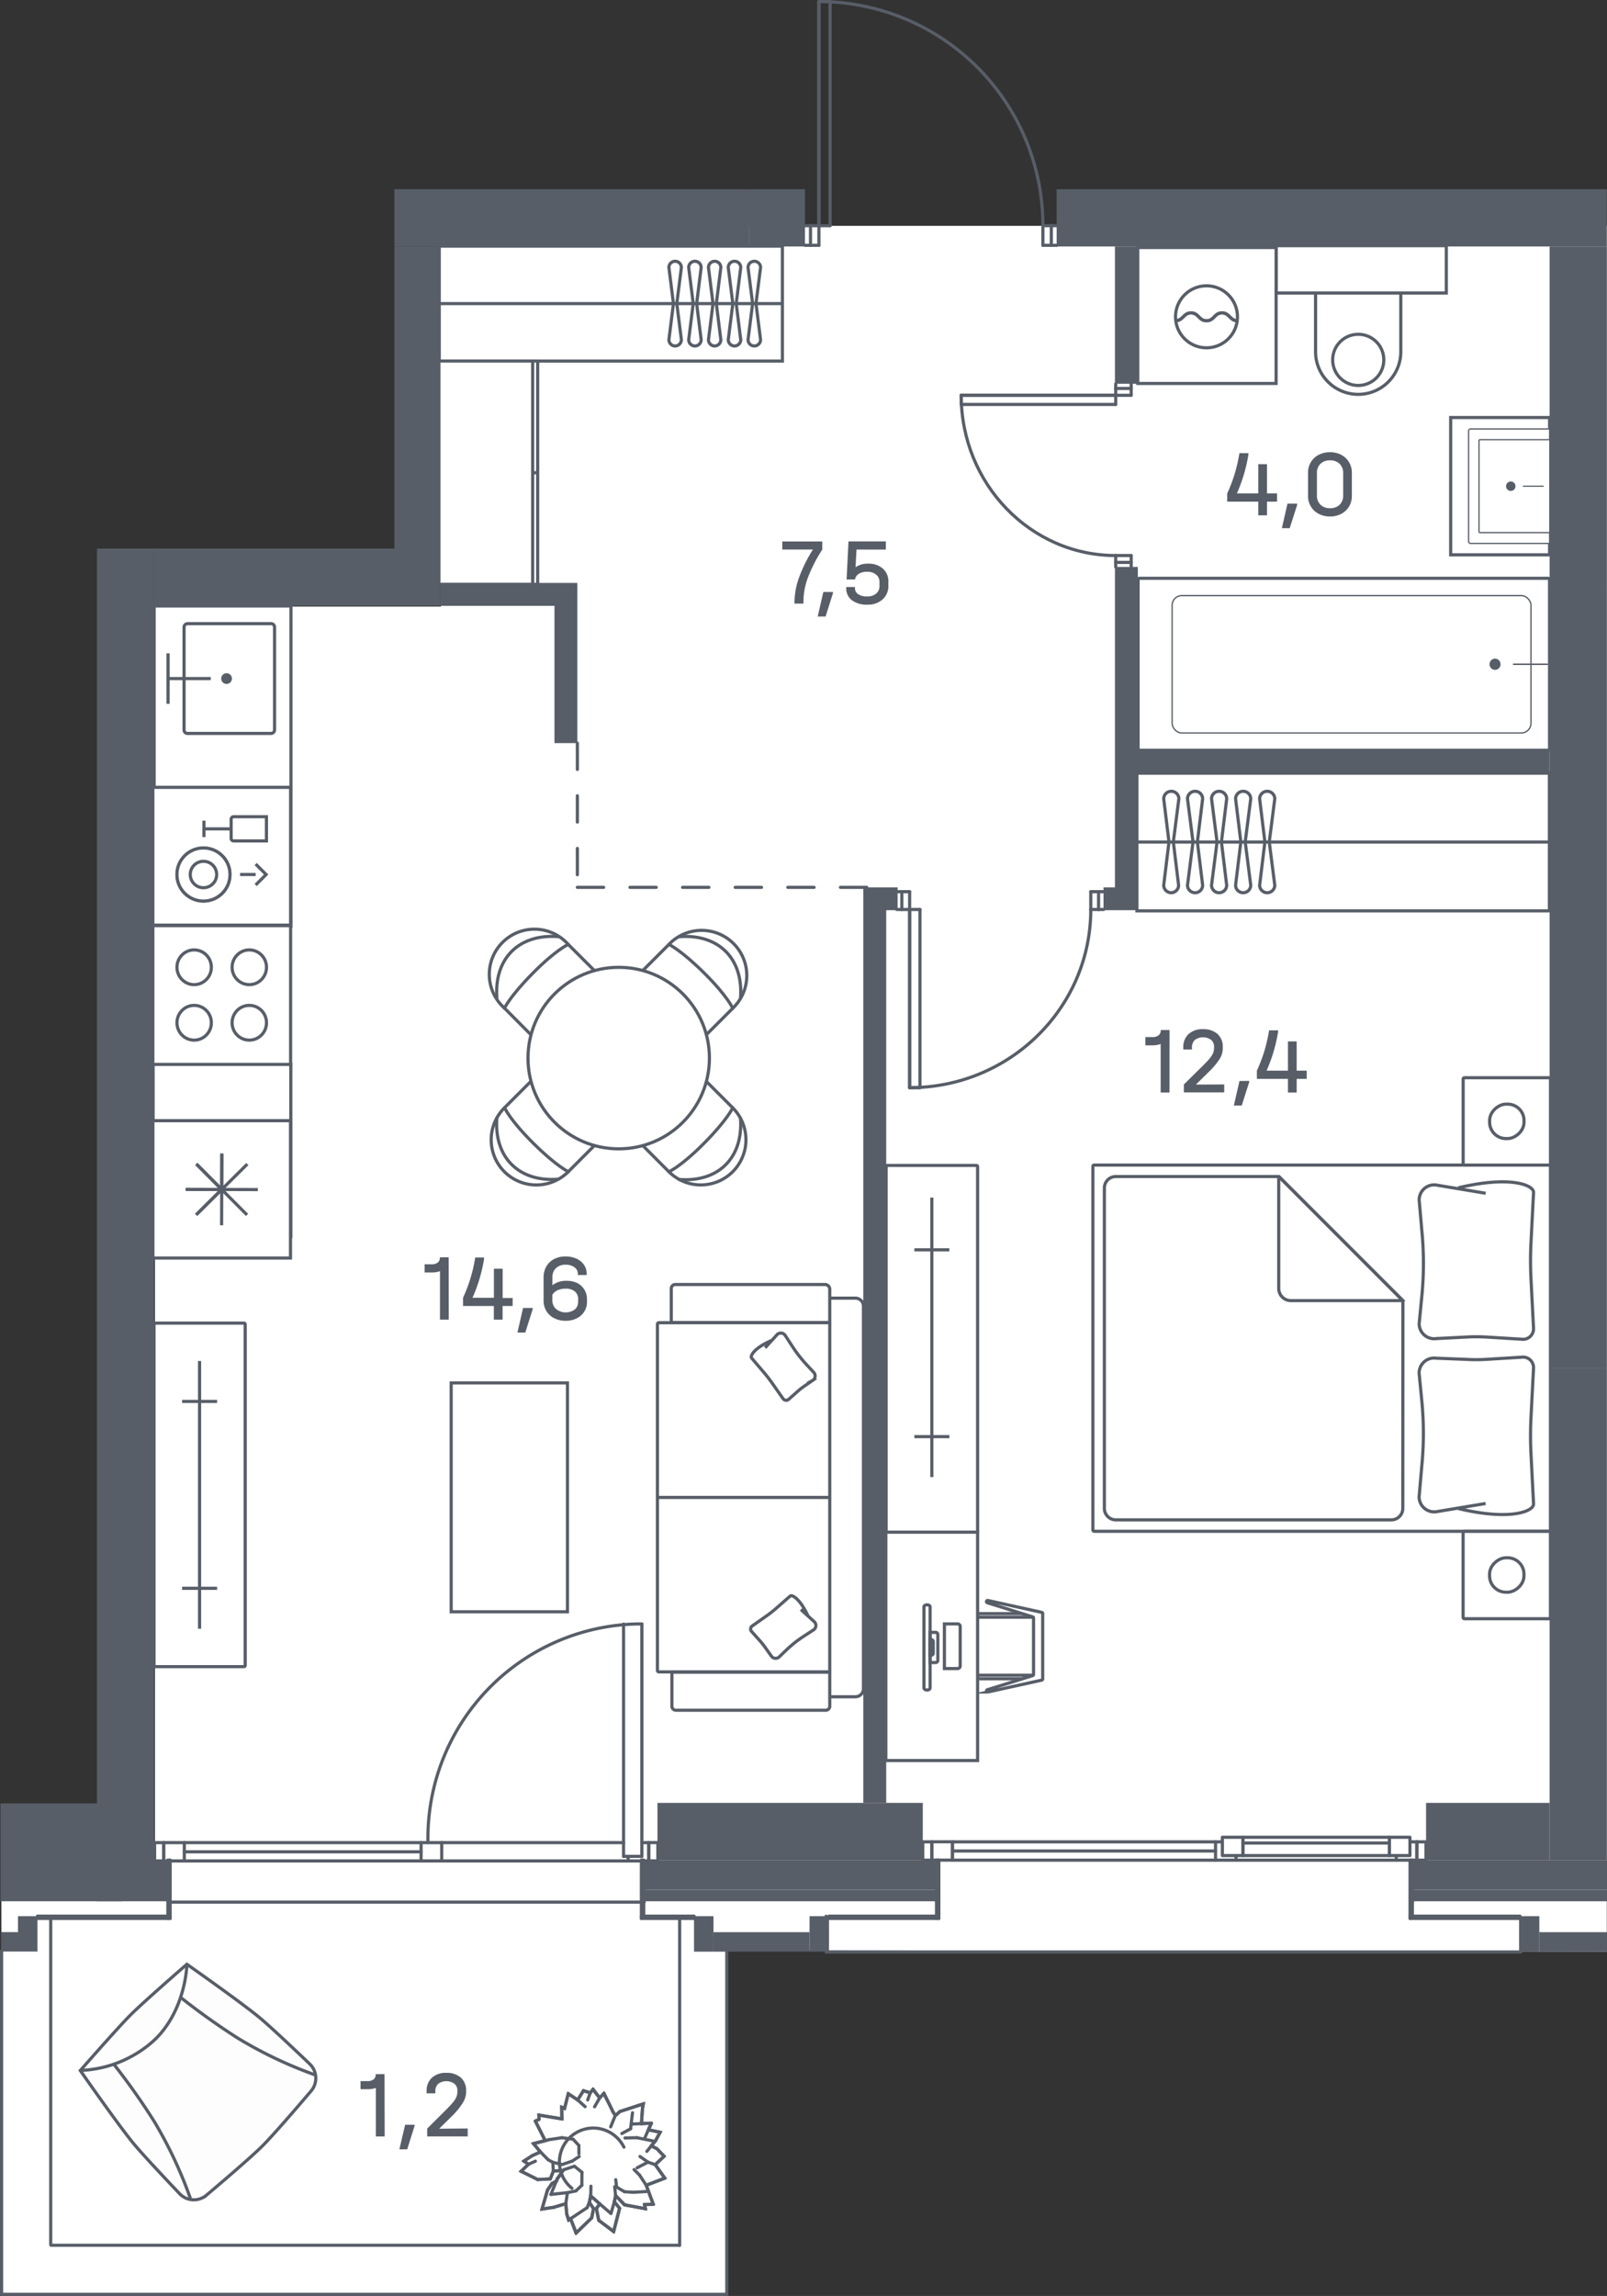 <svg id="Слой_1" data-name="Слой 1" xmlns="http://www.w3.org/2000/svg" viewBox="0 0 305.42 436.13"><rect x="0" y="0" width="305.42" height="436.13" fill="#333333" stroke="none"/><g id="_6" data-name="6"><path d="M83.81,42.9H305.38V370.73L138,370.48v65.25H.35L.25,350h29.2V115.22H83.81Z" fill="#fff"/><rect x="25.79" y="205.44" width="32.78" height="26.17" transform="translate(-176.34 260.71) rotate(-90)" fill="#fff" stroke="#585e68" stroke-miterlimit="10" stroke-width="0.6"/><rect x="29.3" y="115.1" width="26" height="60.83" transform="translate(84.6 291.04) rotate(-180)" fill="#fff" stroke="#585e68" stroke-miterlimit="10" stroke-width="0.6"/><rect x="275.71" y="79.32" width="18.8" height="26.09" transform="translate(570.22 184.72) rotate(-180)" fill="#fff" stroke="#585e68" stroke-miterlimit="10" stroke-width="0.6"/><path d="M95.91,191.53A8.58,8.58,0,1,1,108,179.4l6.33,6.33a3,3,0,0,1,0,4.19l-7.94,7.94a3,3,0,0,1-4.19,0Z" fill="#fff" stroke="#585e68" stroke-miterlimit="10" stroke-width="0.6"/><path d="M94.44,189.57c-.57-7.48,4.17-12.22,11.65-11.65" fill="none" stroke="#585e68" stroke-linecap="round" stroke-linejoin="round" stroke-width="0.6"/><path d="M108,179.4s-2.31,1-6.7,5.43-5.43,6.7-5.43,6.7" fill="none" stroke="#585e68" stroke-linecap="round" stroke-linejoin="round" stroke-width="0.6"/><path d="M127.13,179.4a8.58,8.58,0,1,1,12.13,12.13l-6.33,6.33a3,3,0,0,1-4.19,0l-7.94-7.94a3,3,0,0,1,0-4.19Z" fill="#fff" stroke="#585e68" stroke-miterlimit="10" stroke-width="0.6"/><path d="M129.09,177.93c7.49-.57,12.22,4.17,11.65,11.65" fill="none" stroke="#585e68" stroke-linecap="round" stroke-linejoin="round" stroke-width="0.6"/><path d="M139.26,191.53s-1-2.31-5.43-6.7-6.7-5.43-6.7-5.43" fill="none" stroke="#585e68" stroke-linecap="round" stroke-linejoin="round" stroke-width="0.6"/><path d="M139.26,210.44A8.58,8.58,0,0,1,129.2,224.1a8.82,8.82,0,0,1-2.07-1.52l-6.33-6.34a3,3,0,0,1,0-4.19l7.94-7.94a3,3,0,0,1,4.19,0Z" fill="#fff" stroke="#585e68" stroke-miterlimit="10" stroke-width="0.6"/><path d="M140.73,212.4c.57,7.49-4.16,12.22-11.65,11.65" fill="none" stroke="#585e68" stroke-linecap="round" stroke-linejoin="round" stroke-width="0.6"/><path d="M127.13,222.58s2.31-1,6.7-5.43,5.43-6.71,5.43-6.71" fill="none" stroke="#585e68" stroke-linecap="round" stroke-linejoin="round" stroke-width="0.6"/><path d="M108,222.58a8.58,8.58,0,1,1-12.13-12.14l6.33-6.33a3,3,0,0,1,4.19,0l7.94,7.94a3,3,0,0,1,0,4.19Z" fill="#fff" stroke="#585e68" stroke-miterlimit="10" stroke-width="0.6"/><path d="M106.08,224c-7.48.57-12.22-4.16-11.65-11.65" fill="none" stroke="#585e68" stroke-linecap="round" stroke-linejoin="round" stroke-width="0.6"/><path d="M95.91,210.44s1,2.31,5.43,6.71,6.7,5.43,6.7,5.43" fill="none" stroke="#585e68" stroke-linecap="round" stroke-linejoin="round" stroke-width="0.6"/><g id="CIRCLE"><circle cx="117.59" cy="200.99" r="17.24" fill="#fff" stroke="#585e68" stroke-miterlimit="10" stroke-width="0.6"/></g><rect x="207.72" y="221.32" width="86.96" height="69.57" rx="0.23" transform="translate(502.39 512.2) rotate(-180)" fill="#fff" stroke="#585e68" stroke-miterlimit="10" stroke-width="0.6"/><path d="M277.17,286.56c9.7,2.33,14.29.59,14.29-.86l-.5-9.83q-.15-3.17,0-6.33l.5-9.73a2,2,0,0,0-2.3-2l-6.67.41a32.29,32.29,0,0,1-3.81,0L273,258a2.86,2.86,0,0,0-3.29,2.83l.51,5.25a63.52,63.52,0,0,1,.07,11.62l-.58,6.63a2.87,2.87,0,0,0,3.51,2.79l9.13-1.52" fill="none" stroke="#585e68" stroke-miterlimit="10" stroke-width="0.6"/><path d="M277.17,225.63c9.7-2.32,14.29-.58,14.29.87l-.5,9.83q-.15,3.16,0,6.33l.5,9.73a2,2,0,0,1-2.3,2l-6.67-.41a34.59,34.59,0,0,0-3.81,0l-5.67.29a2.86,2.86,0,0,1-3.29-2.83l.51-5.25a63.52,63.52,0,0,0,.07-11.62l-.58-6.63a2.86,2.86,0,0,1,3.51-2.79l9.13,1.52" fill="none" stroke="#585e68" stroke-miterlimit="10" stroke-width="0.6"/><path d="M266.61,286.53a2.18,2.18,0,0,1-2.17,2.18H212.07a2.19,2.19,0,0,1-2.18-2.18V225.66a2.18,2.18,0,0,1,2.18-2.17h31l23.56,23.57Z" fill="none" stroke="#585e68" stroke-miterlimit="10" stroke-width="0.6"/><path d="M243.15,223.6l23.27,23.26a.12.12,0,0,1-.08.2h-21a2.31,2.31,0,0,1-2.31-2.31V223.64A.06.06,0,0,1,243.15,223.6Z" fill="none" stroke="#585e68" stroke-miterlimit="10" stroke-width="0.6"/><rect x="278.07" y="290.88" width="16.6" height="16.6" rx="0.23" transform="translate(-12.81 585.56) rotate(-90)" fill="#fff" stroke="#585e68" stroke-miterlimit="10" stroke-width="0.6"/><rect x="283.11" y="295.91" width="6.54" height="6.54" rx="3.11" transform="translate(-12.81 585.56) rotate(-90)" fill="none" stroke="#585e68" stroke-miterlimit="10" stroke-width="0.6"/><path d="M286.37,299.18h0Z" fill="none" stroke="#585e68" stroke-miterlimit="10" stroke-width="0.6" fill-rule="evenodd"/><rect x="278.07" y="204.72" width="16.6" height="16.6" rx="0.23" transform="translate(73.36 499.39) rotate(-90)" fill="#fff" stroke="#585e68" stroke-miterlimit="10" stroke-width="0.6"/><rect x="283.11" y="209.75" width="6.54" height="6.54" rx="3.11" transform="translate(73.36 499.39) rotate(-90)" fill="none" stroke="#585e68" stroke-miterlimit="10" stroke-width="0.6"/><path d="M286.37,213h0Z" fill="none" stroke="#585e68" stroke-miterlimit="10" stroke-width="0.6" fill-rule="evenodd"/><rect x="83.47" y="46.76" width="65.22" height="21.83" transform="translate(232.17 115.35) rotate(180)" fill="#fff" stroke="#585e68" stroke-miterlimit="10" stroke-width="0.6"/><line x1="148.7" y1="57.67" x2="83.5" y2="57.67" fill="none" stroke="#585e68" stroke-miterlimit="10" stroke-width="0.6"/><path d="M128.31,65.72h0a1.19,1.19,0,0,1-1.18-1.19l.86-6.87-.86-6.84a1.18,1.18,0,0,1,1.18-1.19h0a1.19,1.19,0,0,1,1.19,1.19l-.87,6.84.87,6.87A1.2,1.2,0,0,1,128.31,65.72Z" fill="none" stroke="#585e68" stroke-miterlimit="10" stroke-width="0.6"/><path d="M132.07,65.72h0a1.19,1.19,0,0,1-1.18-1.19l.86-6.87-.86-6.84a1.18,1.18,0,0,1,1.18-1.19h0a1.19,1.19,0,0,1,1.19,1.19l-.86,6.84.86,6.87A1.19,1.19,0,0,1,132.07,65.72Z" fill="none" stroke="#585e68" stroke-miterlimit="10" stroke-width="0.6"/><path d="M135.84,65.72h0a1.19,1.19,0,0,1-1.19-1.19l.86-6.87-.86-6.84a1.19,1.19,0,0,1,1.19-1.19h0A1.18,1.18,0,0,1,137,50.82l-.86,6.84.86,6.87A1.19,1.19,0,0,1,135.84,65.72Z" fill="none" stroke="#585e68" stroke-miterlimit="10" stroke-width="0.6"/><path d="M139.6,65.72h0a1.2,1.2,0,0,1-1.19-1.19l.87-6.87-.87-6.84a1.19,1.19,0,0,1,1.19-1.19h0a1.18,1.18,0,0,1,1.18,1.19l-.86,6.84.86,6.87A1.19,1.19,0,0,1,139.6,65.72Z" fill="none" stroke="#585e68" stroke-miterlimit="10" stroke-width="0.6"/><path d="M143.36,65.72h0a1.2,1.2,0,0,1-1.19-1.19l.87-6.87-.87-6.84a1.19,1.19,0,0,1,1.19-1.19h0a1.19,1.19,0,0,1,1.19,1.19l-.87,6.84.87,6.87A1.2,1.2,0,0,1,143.36,65.72Z" fill="none" stroke="#585e68" stroke-miterlimit="10" stroke-width="0.6"/><rect x="216.08" y="146.87" width="78.39" height="26.15" fill="#fff" stroke="#585e68" stroke-miterlimit="10" stroke-width="0.6"/><line x1="216.07" y1="159.95" x2="294.48" y2="159.95" fill="none" stroke="#585e68" stroke-miterlimit="10" stroke-width="0.6"/><path d="M240.84,169.58h0a1.44,1.44,0,0,0,1.44-1.42l-1.05-8.23,1.05-8.2a1.44,1.44,0,0,0-1.44-1.42h0a1.44,1.44,0,0,0-1.44,1.42l1,8.2-1,8.23A1.44,1.44,0,0,0,240.84,169.58Z" fill="none" stroke="#585e68" stroke-miterlimit="10" stroke-width="0.6"/><path d="M236.27,169.58h0a1.44,1.44,0,0,0,1.44-1.42l-1.05-8.23,1.05-8.2a1.44,1.44,0,0,0-1.44-1.42h0a1.44,1.44,0,0,0-1.44,1.42l1,8.2-1,8.23A1.44,1.44,0,0,0,236.27,169.58Z" fill="none" stroke="#585e68" stroke-miterlimit="10" stroke-width="0.6"/><path d="M231.7,169.58h0a1.44,1.44,0,0,0,1.44-1.42l-1-8.23,1-8.2a1.44,1.44,0,0,0-1.44-1.42h0a1.44,1.44,0,0,0-1.44,1.42l1.05,8.2-1.05,8.23A1.44,1.44,0,0,0,231.7,169.58Z" fill="none" stroke="#585e68" stroke-miterlimit="10" stroke-width="0.6"/><path d="M227.13,169.58h0a1.43,1.43,0,0,0,1.44-1.42l-1-8.23,1-8.2a1.43,1.43,0,0,0-1.44-1.42h0a1.44,1.44,0,0,0-1.44,1.42l1.05,8.2-1.05,8.23A1.44,1.44,0,0,0,227.13,169.58Z" fill="none" stroke="#585e68" stroke-miterlimit="10" stroke-width="0.6"/><path d="M222.56,169.58h0a1.43,1.43,0,0,0,1.44-1.42L223,159.93l1.05-8.2a1.43,1.43,0,0,0-1.44-1.42h0a1.44,1.44,0,0,0-1.44,1.42l1,8.2-1,8.23A1.44,1.44,0,0,0,222.56,169.58Z" fill="none" stroke="#585e68" stroke-miterlimit="10" stroke-width="0.6"/><rect x="216.3" y="109.84" width="78.2" height="32.67" rx="0.23" transform="translate(510.8 252.36) rotate(-180)" fill="#fff" stroke="#585e68" stroke-miterlimit="10" stroke-width="0.6"/><rect x="222.77" y="113.13" width="68.2" height="26.09" rx="1.82" transform="translate(513.74 252.36) rotate(-180)" fill="none" stroke="#585e68" stroke-miterlimit="10" stroke-width="0.25"/><ellipse cx="284.14" cy="126.18" rx="1.05" ry="1.07" fill="#585e68"/><line x1="287.67" y1="126.18" x2="294.07" y2="126.18" fill="none" stroke="#585e68" stroke-linecap="round" stroke-miterlimit="10" stroke-width="0.28"/><path d="M279.1,81.49h15a.4.4,0,0,1,.4.4v20.95a.4.4,0,0,1-.4.4h-15a0,0,0,0,1,0,0V81.49A0,0,0,0,1,279.1,81.49Z" transform="translate(573.61 184.72) rotate(-180)" fill="#fff" stroke="#585e68" stroke-miterlimit="10" stroke-width="0.24"/><path d="M281,83.54h13.27a.2.2,0,0,1,.2.2V101a.2.2,0,0,1-.2.2H281a0,0,0,0,1,0,0V83.54A0,0,0,0,1,281,83.54Z" transform="translate(575.56 184.72) rotate(-180)" fill="#fff" stroke="#585e68" stroke-miterlimit="10" stroke-width="0.24"/><circle cx="287.13" cy="92.36" r="0.9" fill="#585e68"/><line x1="293.3" y1="92.36" x2="289.53" y2="92.36" fill="none" stroke="#585e68" stroke-linecap="round" stroke-miterlimit="10" stroke-width="0.23"/><rect x="255.64" y="45.01" width="5" height="16.2" transform="translate(311.25 -205.03) rotate(90)" fill="#fff" stroke="#585e68" stroke-miterlimit="10" stroke-width="0.6"/><path d="M248.49,57.16h11.2a8.1,8.1,0,0,1,8.1,8.1v0a8.1,8.1,0,0,1-8.1,8.1h-11.2a0,0,0,0,1,0,0V57.16a0,0,0,0,1,0,0Z" transform="translate(323.39 -192.88) rotate(90)" fill="#fff" stroke="#585e68" stroke-miterlimit="10" stroke-width="0.6"/><circle cx="258.14" cy="68.36" r="4.86" fill="none" stroke="#585e68" stroke-miterlimit="10" stroke-width="0.6"/><circle cx="258.14" cy="53.11" r="0.97" fill="#585e68"/><rect x="242.54" y="46.67" width="32.35" height="8.99" transform="translate(517.42 102.33) rotate(-180)" fill="#fff" stroke="#585e68" stroke-miterlimit="10" stroke-width="0.6"/><path d="M184.92,307.2v-.52a.17.17,0,0,1,.17-.16h9.19l2.18.68v11l-2.18.69h-9.19a.17.17,0,0,1-.17-.16V307.2Z" fill="#fff" stroke="#585e68" stroke-miterlimit="10" stroke-width="0.6"/><path d="M196.38,307.2H184.69a.83.83,0,0,0-.83.83v9.37a.83.83,0,0,0,.83.82h11.69" fill="#fff" stroke="#585e68" stroke-miterlimit="10" stroke-width="0.6"/><path d="M187.49,321.19h0a.23.23,0,0,1,.15-.21l8.64-2.69a.22.22,0,0,0,.15-.21V307.35a.22.22,0,0,0-.15-.21l-8.64-2.69a.23.23,0,0,1-.15-.21h0a.22.22,0,0,1,.26-.22L198,306.28a.22.22,0,0,1,.17.22v12.43a.23.23,0,0,1-.17.22l-10.27,2.26A.22.22,0,0,1,187.49,321.19Z" fill="#fff" stroke="#585e68" stroke-miterlimit="10" stroke-width="0.6"/><rect x="168.41" y="221.39" width="17.39" height="69.67" rx="0.21" transform="translate(354.21 512.44) rotate(180)" fill="#fff" stroke="#585e68" stroke-miterlimit="10" stroke-width="0.6"/><line x1="177.1" y1="227.49" x2="177.1" y2="280.58" fill="none" stroke="#585e68" stroke-miterlimit="10" stroke-width="0.6"/><line x1="180.43" y1="272.9" x2="173.78" y2="272.9" fill="none" stroke="#585e68" stroke-miterlimit="10" stroke-width="0.6"/><line x1="180.43" y1="237.41" x2="173.78" y2="237.41" fill="none" stroke="#585e68" stroke-miterlimit="10" stroke-width="0.6"/><rect x="155.39" y="304.02" width="43.37" height="17.44" transform="translate(489.82 135.66) rotate(90)" fill="#fff" stroke="#585e68" stroke-miterlimit="10" stroke-width="0.6"/><path d="M176.77,310.08h1.06a.41.41,0,0,1,.41.41v4.91a.41.41,0,0,1-.41.41h-1.06a0,0,0,0,1,0,0v-5.72A0,0,0,0,1,176.77,310.08Z" fill="none" stroke="#585e68" stroke-miterlimit="10" stroke-width="0.6"/><path d="M176.18,304.84h0c-.32,0-.58.18-.58.39v15.41c0,.22.26.4.58.4h0c.33,0,.59-.18.59-.4V305.23C176.77,305,176.51,304.84,176.18,304.84Z" fill="none" stroke="#585e68" stroke-miterlimit="10" stroke-width="0.6"/><path d="M176.77,311.4h0v3.08h0c.33,0,.6-.19.6-.41v-2.26C177.37,311.58,177.1,311.4,176.77,311.4Z" fill="none" stroke="#585e68" stroke-miterlimit="10" stroke-width="0.6"/><path d="M179.51,308.47H182a.49.49,0,0,1,.49.49v7.5a.49.49,0,0,1-.49.49h-2.51a0,0,0,0,1,0,0v-8.48a0,0,0,0,1,0,0Z" fill="none" stroke="#585e68" stroke-miterlimit="10" stroke-width="0.6"/><rect x="216.25" y="47.02" width="26.29" height="25.82" transform="translate(458.78 119.86) rotate(-180)" fill="#fff" stroke="#585e68" stroke-miterlimit="10" stroke-width="0.6"/><circle cx="229.3" cy="60.18" r="5.89" fill="none" stroke="#585e68" stroke-miterlimit="10" stroke-width="0.6"/><path d="M235.2,60.93c-1.48,0-1.48-1.49-2.95-1.49s-1.47,1.49-2.94,1.49-1.48-1.49-2.95-1.49-1.47,1.49-3,1.49" fill="none" stroke="#585e68" stroke-miterlimit="10" stroke-width="0.6"/><path d="M235.2,60.93c-1.48,0-1.48-1.49-2.95-1.49s-1.47,1.49-2.94,1.49-1.48-1.49-2.95-1.49-1.47,1.49-3,1.49" fill="none" stroke="#585e68" stroke-miterlimit="10" stroke-width="0.6"/><rect x="29.27" y="251.33" width="17.33" height="65.26" rx="0.21" transform="translate(75.87 567.92) rotate(-180)" fill="#fff" stroke="#585e68" stroke-miterlimit="10" stroke-width="0.6"/><line x1="37.93" y1="258.53" x2="37.93" y2="309.39" fill="none" stroke="#585e68" stroke-miterlimit="10" stroke-width="0.6"/><line x1="41.26" y1="301.71" x2="34.61" y2="301.71" fill="none" stroke="#585e68" stroke-miterlimit="10" stroke-width="0.6"/><line x1="41.26" y1="266.21" x2="34.61" y2="266.21" fill="none" stroke="#585e68" stroke-miterlimit="10" stroke-width="0.6"/><path d="M157.58,246.59h5a1.53,1.53,0,0,1,1.52,1.53v72.67a1.52,1.52,0,0,1-1.52,1.52h-5" fill="#fff" stroke="#585e68" stroke-miterlimit="10" stroke-width="0.6"/><rect x="124.95" y="251.26" width="32.75" height="66.33" rx="0.25" fill="#fff" stroke="#585e68" stroke-miterlimit="10" stroke-width="0.6"/><path d="M156.82,244H128.34a.76.76,0,0,0-.76.76v6.46H157.7v-6.4A.92.92,0,0,0,156.82,244Z" fill="#fff" stroke="#585e68" stroke-miterlimit="10" stroke-width="0.6"/><path d="M156.93,324.87H128.46a.76.76,0,0,1-.76-.76v-6.46h30v6.46A.76.76,0,0,1,156.93,324.87Z" fill="#fff" stroke="#585e68" stroke-miterlimit="10" stroke-width="0.6"/><line x1="124.95" y1="284.45" x2="157.7" y2="284.45" fill="#fff" stroke="#585e68" stroke-miterlimit="10" stroke-width="0.6"/><path d="M146.64,254.63c-3.24,1.4-4.12,2.91-3.79,3.34l2.41,2.83c.52.61,1,1.24,1.46,1.89l2.11,3a.72.72,0,0,0,1.1.09l1.76-1.56a10.45,10.45,0,0,1,1.06-.83l1.65-1.14a1,1,0,0,0,.26-1.55l-1.35-1.46a25.12,25.12,0,0,1-2.7-3.46l-1.37-2.1a1,1,0,0,0-1.62-.08l-2.2,2.42" fill="none" stroke="#585e68" stroke-miterlimit="10" stroke-width="0.6"/><path d="M153.59,307c-1.5-3.23-3-4.14-3.41-3.82l-2.65,2.32a21.31,21.31,0,0,1-1.77,1.4l-2.85,2a.71.71,0,0,0,0,1.08l1.59,1.78a12.46,12.46,0,0,1,.85,1.07l1.18,1.65a1,1,0,0,0,1.52.3l1.36-1.31a22.52,22.52,0,0,1,3.25-2.59l2-1.3a1,1,0,0,0,0-1.61l-2.45-2.23" fill="none" stroke="#585e68" stroke-miterlimit="10" stroke-width="0.6"/><rect x="85.75" y="262.69" width="22.1" height="43.48" fill="#fff" stroke="#585e68" stroke-miterlimit="10" stroke-width="0.6"/><rect x="29.05" y="149.56" width="26.18" height="26.18" transform="translate(-120.51 204.79) rotate(-90)" fill="#fff" stroke="#585e68" stroke-miterlimit="10" stroke-width="0.6"/><circle cx="38.67" cy="166.12" r="5.04" fill="#fff" stroke="#585e68" stroke-miterlimit="10" stroke-width="0.6"/><circle cx="38.67" cy="166.12" r="5.04" fill="#fff" stroke="#585e68" stroke-miterlimit="10" stroke-width="0.6"/><circle cx="38.67" cy="166.12" r="2.51" fill="#fff" stroke="#585e68" stroke-miterlimit="10" stroke-width="0.6"/><path d="M45.46,154.09h3.66a.48.48,0,0,1,.48.48v6.23a0,0,0,0,1,0,0H45a0,0,0,0,1,0,0v-6.23A.48.48,0,0,1,45.46,154.09Z" transform="translate(-110.16 204.74) rotate(-90)" fill="#fff" stroke="#585e68" stroke-miterlimit="10" stroke-width="0.6"/><line x1="38.92" y1="157.45" x2="43.94" y2="157.45" fill="#fff" stroke="#585e68" stroke-miterlimit="10" stroke-width="0.6"/><line x1="38.76" y1="159.01" x2="38.76" y2="155.89" fill="#fff" stroke="#585e68" stroke-miterlimit="10" stroke-width="0.6"/><line x1="50.2" y1="166.12" x2="45.63" y2="166.12" fill="#fff" stroke="#585e68" stroke-miterlimit="10" stroke-width="0.6"/><polyline points="48.59 168.11 50.58 166.12 48.59 164.13" fill="#fff" stroke="#585e68" stroke-miterlimit="10" stroke-width="0.6"/><rect x="29.07" y="212.88" width="26.15" height="26.09" transform="translate(84.28 451.85) rotate(-180)" fill="#fff" stroke="#585e68" stroke-miterlimit="10" stroke-width="0.6"/><polyline points="46.95 230.78 42.14 225.95 37.27 230.78" fill="none" stroke="#585e68" stroke-miterlimit="10" stroke-width="0.6"/><polyline points="42.12 232.75 42.14 225.95 35.27 225.93" fill="none" stroke="#585e68" stroke-miterlimit="10" stroke-width="0.6"/><polyline points="37.3 230.74 42.14 225.95 37.3 221.09" fill="none" stroke="#585e68" stroke-miterlimit="10" stroke-width="0.6"/><polyline points="35.32 225.93 42.14 225.95 42.16 219.1" fill="none" stroke="#585e68" stroke-miterlimit="10" stroke-width="0.6"/><polyline points="37.33 221.12 42.14 225.95 47.01 221.12" fill="none" stroke="#585e68" stroke-miterlimit="10" stroke-width="0.6"/><polyline points="42.16 219.15 42.14 225.95 49 225.97" fill="none" stroke="#585e68" stroke-miterlimit="10" stroke-width="0.6"/><rect x="29.05" y="175.83" width="26.18" height="26.36" fill="#fff" stroke="#585e68" stroke-miterlimit="10" stroke-width="0.6"/><ellipse cx="36.9" cy="183.74" rx="3.27" ry="3.3" fill="#fff" stroke="#585e68" stroke-miterlimit="10" stroke-width="0.6"/><ellipse cx="36.9" cy="194.28" rx="3.27" ry="3.3" fill="#fff" stroke="#585e68" stroke-miterlimit="10" stroke-width="0.6"/><ellipse cx="47.38" cy="183.74" rx="3.27" ry="3.3" fill="#fff" stroke="#585e68" stroke-miterlimit="10" stroke-width="0.6"/><ellipse cx="47.38" cy="194.28" rx="3.27" ry="3.3" fill="#fff" stroke="#585e68" stroke-miterlimit="10" stroke-width="0.6"/><rect x="29.21" y="116.25" width="25.31" height="25.31" transform="translate(-87.04 170.77) rotate(-90)" fill="none"/><rect x="33.16" y="120.3" width="20.85" height="17.2" rx="0.64" transform="translate(-85.32 172.48) rotate(-90)" fill="#fff" stroke="#585e68" stroke-miterlimit="10" stroke-width="0.6"/><line x1="31.94" y1="124.11" x2="31.94" y2="133.69" fill="none" stroke="#585e68" stroke-miterlimit="10" stroke-width="0.6"/><line x1="31.94" y1="128.9" x2="40.05" y2="128.9" fill="none" stroke="#585e68" stroke-miterlimit="10" stroke-width="0.6"/><circle cx="43.06" cy="128.9" r="1.02" fill="#585e68"/><rect x="71.58" y="80.42" width="42.44" height="18.77" transform="translate(3 182.6) rotate(-90)" fill="#fff" stroke="#585e68" stroke-miterlimit="10" stroke-width="0.6"/><line x1="101.24" y1="111" x2="101.24" y2="68.6" fill="none" stroke="#585e68" stroke-miterlimit="10" stroke-width="0.6"/><line x1="101.24" y1="89.8" x2="102.17" y2="89.8" fill="none" stroke="#585e68" stroke-miterlimit="10" stroke-width="0.6"/><path d="M58.85,392.05a3.74,3.74,0,0,1,.28,5.14c-2.74,3.22-7.22,8.42-9.3,10.49s-7.34,6.57-10.58,9.3a3.72,3.72,0,0,1-5.13-.29c-2.71-2.85-6.92-7.34-8.63-9.38-2.78-3.32-10.23-14-10.23-14s7-8,9.51-10.52,10.75-9.67,10.75-9.67,10.65,7.47,13.94,10.25C51.51,385.08,56,389.33,58.85,392.05Z" fill="#fdfdfd" stroke="#585e68" stroke-miterlimit="10" stroke-width="0.6"/><path d="M15.26,393.29a22,22,0,0,0,14.33-6c5.8-5.78,5.93-14.15,5.93-14.15" fill="none" stroke="#585e68" stroke-miterlimit="10" stroke-width="0.6"/><path d="M36.26,417.82a81,81,0,0,0-7-14.92,129,129,0,0,0-7.63-10.79" fill="none" stroke="#585e68" stroke-miterlimit="10" stroke-width="0.6"/><path d="M60,394.18A80.05,80.05,0,0,1,45.1,387.1a130.76,130.76,0,0,1-10.77-7.68" fill="none" stroke="#585e68" stroke-miterlimit="10" stroke-width="0.6"/><polygon points="122.27 399.65 122.11 400.39 121.95 402.82 121.91 403.39 123.57 403.32 123.71 403.49 123.23 404.58 125.47 405.03 124.94 405.97 124.61 406.6 123.78 407.63 124.86 408.17 126.22 409.6 124.53 411.19 126.34 413.73 122.82 415.11 124.14 418.66 122.49 418.78 122.65 419.56 118.77 418.83 117 417.07 116.76 418.25 117.76 419.48 116.62 423.87 113.8 421.77 113.35 419.57 113.99 418.65 112.27 417.12 112.02 418.39 112.81 419.54 112.45 421.31 109.52 424.14 108.44 421.46 108.07 421.71 107.71 420.56 107.54 418.6 105.29 419.28 103.01 419.63 103.36 418.41 104.06 416.01 104.91 414.77 105.8 414.29 105.9 413.91 106.71 412.76 106.58 412.31 105.17 412.41 104.59 413.89 102.2 414.02 99.04 412.45 100.44 411.12 99.57 410.51 101.17 409.47 102.72 408.78 101.39 407.2 103.62 406.63 103.15 405.7 101.77 402.96 102.46 402.57 102.41 401.77 106.8 402.5 106.75 400.27 107.29 400.52 108 397.73 109.79 398.9 110.88 397.17 112.19 397.53 112.68 396.91 113.97 398.52 114.74 397.69 115.81 399.73 116.44 401.03 116.92 401.81 117.21 401.67 117.81 401.1 122.27 399.65" fill="#fff" stroke="#585e68" stroke-miterlimit="10" stroke-width="0.6"/><g id="LINE"><line x1="102.2" y1="414.02" x2="104.59" y2="413.89" fill="none" stroke="#585e68" stroke-linecap="round" stroke-linejoin="round" stroke-width="0.6"/></g><g id="LINE-2" data-name="LINE"><line x1="104.59" y1="413.89" x2="105.17" y2="412.41" fill="none" stroke="#585e68" stroke-linecap="round" stroke-linejoin="round" stroke-width="0.6"/></g><g id="LINE-3" data-name="LINE"><line x1="105.17" y1="412.41" x2="106.58" y2="412.31" fill="none" stroke="#585e68" stroke-linecap="round" stroke-linejoin="round" stroke-width="0.6"/></g><g id="ARC"><path d="M106.71,412.76c0-.14-.09-.29-.13-.45" fill="none" stroke="#585e68" stroke-linecap="round" stroke-linejoin="round" stroke-width="0.6"/></g><g id="LINE-4" data-name="LINE"><line x1="106.71" y1="412.76" x2="105.9" y2="413.91" fill="none" stroke="#585e68" stroke-linecap="round" stroke-linejoin="round" stroke-width="0.6"/></g><g id="LINE-5" data-name="LINE"><line x1="105.9" y1="413.91" x2="105.75" y2="414.29" fill="none" stroke="#585e68" stroke-linecap="round" stroke-linejoin="round" stroke-width="0.6"/></g><g id="LINE-6" data-name="LINE"><line x1="105.75" y1="414.29" x2="104.91" y2="414.77" fill="none" stroke="#585e68" stroke-linecap="round" stroke-linejoin="round" stroke-width="0.6"/></g><g id="LINE-7" data-name="LINE"><line x1="104.91" y1="414.77" x2="104.06" y2="416.01" fill="none" stroke="#585e68" stroke-linecap="round" stroke-linejoin="round" stroke-width="0.6"/></g><g id="LINE-8" data-name="LINE"><line x1="104.06" y1="416.01" x2="103.01" y2="419.63" fill="none" stroke="#585e68" stroke-linecap="round" stroke-linejoin="round" stroke-width="0.6"/></g><g id="LINE-9" data-name="LINE"><line x1="103.01" y1="419.63" x2="105.26" y2="419.29" fill="none" stroke="#585e68" stroke-linecap="round" stroke-linejoin="round" stroke-width="0.6"/></g><g id="LINE-10" data-name="LINE"><line x1="105.26" y1="419.29" x2="107.54" y2="418.6" fill="none" stroke="#585e68" stroke-linecap="round" stroke-linejoin="round" stroke-width="0.6"/></g><g id="LINE-11" data-name="LINE"><line x1="107.54" y1="418.6" x2="107.71" y2="420.56" fill="none" stroke="#585e68" stroke-linecap="round" stroke-linejoin="round" stroke-width="0.6"/></g><g id="LINE-12" data-name="LINE"><line x1="107.71" y1="420.56" x2="108.07" y2="421.71" fill="none" stroke="#585e68" stroke-linecap="round" stroke-linejoin="round" stroke-width="0.6"/></g><g id="LINE-13" data-name="LINE"><line x1="108.07" y1="421.71" x2="108.44" y2="421.46" fill="none" stroke="#585e68" stroke-linecap="round" stroke-linejoin="round" stroke-width="0.6"/></g><g id="LINE-14" data-name="LINE"><line x1="108.44" y1="421.46" x2="109.47" y2="424.2" fill="none" stroke="#585e68" stroke-linecap="round" stroke-linejoin="round" stroke-width="0.6"/></g><g id="LINE-15" data-name="LINE"><line x1="109.47" y1="424.2" x2="112.45" y2="421.31" fill="none" stroke="#585e68" stroke-linecap="round" stroke-linejoin="round" stroke-width="0.6"/></g><g id="LINE-16" data-name="LINE"><line x1="112.45" y1="421.31" x2="112.81" y2="419.54" fill="none" stroke="#585e68" stroke-linecap="round" stroke-linejoin="round" stroke-width="0.6"/></g><g id="LINE-17" data-name="LINE"><line x1="112.81" y1="419.54" x2="112.02" y2="418.39" fill="none" stroke="#585e68" stroke-linecap="round" stroke-linejoin="round" stroke-width="0.6"/></g><g id="LINE-18" data-name="LINE"><line x1="112.02" y1="418.39" x2="112.27" y2="417.12" fill="none" stroke="#585e68" stroke-linecap="round" stroke-linejoin="round" stroke-width="0.6"/></g><g id="LINE-19" data-name="LINE"><line x1="112.27" y1="417.12" x2="113.99" y2="418.65" fill="none" stroke="#585e68" stroke-linecap="round" stroke-linejoin="round" stroke-width="0.6"/></g><g id="LINE-20" data-name="LINE"><line x1="113.99" y1="418.65" x2="113.33" y2="419.49" fill="none" stroke="#585e68" stroke-linecap="round" stroke-linejoin="round" stroke-width="0.6"/></g><g id="LINE-21" data-name="LINE"><line x1="113.33" y1="419.49" x2="113.8" y2="421.77" fill="none" stroke="#585e68" stroke-linecap="round" stroke-linejoin="round" stroke-width="0.6"/></g><g id="LINE-22" data-name="LINE"><line x1="113.8" y1="421.77" x2="116.63" y2="423.92" fill="none" stroke="#585e68" stroke-linecap="round" stroke-linejoin="round" stroke-width="0.6"/></g><g id="LINE-23" data-name="LINE"><line x1="116.63" y1="423.92" x2="117.76" y2="419.48" fill="none" stroke="#585e68" stroke-linecap="round" stroke-linejoin="round" stroke-width="0.6"/></g><g id="LINE-24" data-name="LINE"><line x1="117.76" y1="419.48" x2="116.76" y2="418.25" fill="none" stroke="#585e68" stroke-linecap="round" stroke-linejoin="round" stroke-width="0.6"/></g><g id="LINE-25" data-name="LINE"><line x1="116.76" y1="418.25" x2="117" y2="417.07" fill="none" stroke="#585e68" stroke-linecap="round" stroke-linejoin="round" stroke-width="0.6"/></g><g id="LINE-26" data-name="LINE"><line x1="117" y1="417.07" x2="118.66" y2="418.82" fill="none" stroke="#585e68" stroke-linecap="round" stroke-linejoin="round" stroke-width="0.6"/></g><g id="LINE-27" data-name="LINE"><line x1="118.66" y1="418.82" x2="122.68" y2="419.57" fill="none" stroke="#585e68" stroke-linecap="round" stroke-linejoin="round" stroke-width="0.6"/></g><g id="LINE-28" data-name="LINE"><line x1="122.68" y1="419.57" x2="122.49" y2="418.78" fill="none" stroke="#585e68" stroke-linecap="round" stroke-linejoin="round" stroke-width="0.6"/></g><g id="LINE-29" data-name="LINE"><line x1="122.49" y1="418.78" x2="124.16" y2="418.73" fill="none" stroke="#585e68" stroke-linecap="round" stroke-linejoin="round" stroke-width="0.6"/></g><g id="LINE-30" data-name="LINE"><line x1="124.16" y1="418.73" x2="122.82" y2="415.1" fill="none" stroke="#585e68" stroke-linecap="round" stroke-linejoin="round" stroke-width="0.6"/></g><g id="LINE-31" data-name="LINE"><line x1="122.82" y1="415.1" x2="126.36" y2="413.77" fill="none" stroke="#585e68" stroke-linecap="round" stroke-linejoin="round" stroke-width="0.6"/></g><g id="LINE-32" data-name="LINE"><line x1="126.36" y1="413.77" x2="124.53" y2="411.19" fill="none" stroke="#585e68" stroke-linecap="round" stroke-linejoin="round" stroke-width="0.6"/></g><g id="LINE-33" data-name="LINE"><line x1="124.53" y1="411.19" x2="126.22" y2="409.6" fill="none" stroke="#585e68" stroke-linecap="round" stroke-linejoin="round" stroke-width="0.6"/></g><g id="LINE-34" data-name="LINE"><line x1="126.22" y1="409.6" x2="124.86" y2="408.17" fill="none" stroke="#585e68" stroke-linecap="round" stroke-linejoin="round" stroke-width="0.6"/></g><g id="LINE-35" data-name="LINE"><line x1="124.86" y1="408.17" x2="123.78" y2="407.63" fill="none" stroke="#585e68" stroke-linecap="round" stroke-linejoin="round" stroke-width="0.6"/></g><g id="LINE-36" data-name="LINE"><line x1="123.78" y1="407.63" x2="124.61" y2="406.6" fill="none" stroke="#585e68" stroke-linecap="round" stroke-linejoin="round" stroke-width="0.6"/></g><g id="LINE-37" data-name="LINE"><line x1="124.61" y1="406.6" x2="125.47" y2="405.03" fill="none" stroke="#585e68" stroke-linecap="round" stroke-linejoin="round" stroke-width="0.6"/></g><g id="LINE-38" data-name="LINE"><line x1="125.47" y1="405.03" x2="123.23" y2="404.58" fill="none" stroke="#585e68" stroke-linecap="round" stroke-linejoin="round" stroke-width="0.6"/></g><g id="LINE-39" data-name="LINE"><line x1="123.23" y1="404.58" x2="123.79" y2="403.31" fill="none" stroke="#585e68" stroke-linecap="round" stroke-linejoin="round" stroke-width="0.6"/></g><g id="LINE-40" data-name="LINE"><line x1="123.79" y1="403.31" x2="121.91" y2="403.39" fill="none" stroke="#585e68" stroke-linecap="round" stroke-linejoin="round" stroke-width="0.6"/></g><g id="LINE-41" data-name="LINE"><line x1="121.91" y1="403.39" x2="122.1" y2="400.66" fill="none" stroke="#585e68" stroke-linecap="round" stroke-linejoin="round" stroke-width="0.6"/></g><g id="LINE-42" data-name="LINE"><line x1="122.1" y1="400.66" x2="122.27" y2="399.65" fill="none" stroke="#585e68" stroke-linecap="round" stroke-linejoin="round" stroke-width="0.6"/></g><g id="LINE-43" data-name="LINE"><line x1="122.27" y1="399.65" x2="121.49" y2="399.89" fill="none" stroke="#585e68" stroke-linecap="round" stroke-linejoin="round" stroke-width="0.6"/></g><g id="LINE-44" data-name="LINE"><line x1="121.49" y1="399.89" x2="117.81" y2="401.1" fill="none" stroke="#585e68" stroke-linecap="round" stroke-linejoin="round" stroke-width="0.6"/></g><g id="LINE-45" data-name="LINE"><line x1="117.81" y1="401.1" x2="116.93" y2="401.88" fill="none" stroke="#585e68" stroke-linecap="round" stroke-linejoin="round" stroke-width="0.6"/></g><g id="LINE-46" data-name="LINE"><line x1="116.93" y1="401.88" x2="116.52" y2="401.19" fill="none" stroke="#585e68" stroke-linecap="round" stroke-linejoin="round" stroke-width="0.6"/></g><g id="LINE-47" data-name="LINE"><line x1="116.52" y1="401.19" x2="114.8" y2="397.63" fill="none" stroke="#585e68" stroke-linecap="round" stroke-linejoin="round" stroke-width="0.6"/></g><g id="LINE-48" data-name="LINE"><line x1="114.8" y1="397.63" x2="113.97" y2="398.52" fill="none" stroke="#585e68" stroke-linecap="round" stroke-linejoin="round" stroke-width="0.6"/></g><g id="LINE-49" data-name="LINE"><line x1="113.97" y1="398.52" x2="112.73" y2="396.85" fill="none" stroke="#585e68" stroke-linecap="round" stroke-linejoin="round" stroke-width="0.6"/></g><g id="LINE-50" data-name="LINE"><line x1="112.73" y1="396.85" x2="112.19" y2="397.53" fill="none" stroke="#585e68" stroke-linecap="round" stroke-linejoin="round" stroke-width="0.6"/></g><g id="LINE-51" data-name="LINE"><line x1="112.19" y1="397.53" x2="110.9" y2="397.13" fill="none" stroke="#585e68" stroke-linecap="round" stroke-linejoin="round" stroke-width="0.6"/></g><g id="LINE-52" data-name="LINE"><line x1="110.9" y1="397.13" x2="109.79" y2="398.9" fill="none" stroke="#585e68" stroke-linecap="round" stroke-linejoin="round" stroke-width="0.6"/></g><g id="LINE-53" data-name="LINE"><line x1="109.79" y1="398.9" x2="108.01" y2="397.7" fill="none" stroke="#585e68" stroke-linecap="round" stroke-linejoin="round" stroke-width="0.6"/></g><g id="LINE-54" data-name="LINE"><line x1="108.01" y1="397.7" x2="107.29" y2="400.52" fill="none" stroke="#585e68" stroke-linecap="round" stroke-linejoin="round" stroke-width="0.6"/></g><g id="LINE-55" data-name="LINE"><line x1="107.29" y1="400.52" x2="106.76" y2="400.27" fill="none" stroke="#585e68" stroke-linecap="round" stroke-linejoin="round" stroke-width="0.6"/></g><g id="LINE-56" data-name="LINE"><line x1="106.76" y1="400.27" x2="106.79" y2="402.5" fill="none" stroke="#585e68" stroke-linecap="round" stroke-linejoin="round" stroke-width="0.6"/></g><g id="LINE-57" data-name="LINE"><line x1="106.79" y1="402.5" x2="102.41" y2="401.77" fill="none" stroke="#585e68" stroke-linecap="round" stroke-linejoin="round" stroke-width="0.6"/></g><g id="LINE-58" data-name="LINE"><line x1="102.41" y1="401.77" x2="102.46" y2="402.57" fill="none" stroke="#585e68" stroke-linecap="round" stroke-linejoin="round" stroke-width="0.6"/></g><g id="LINE-59" data-name="LINE"><line x1="102.46" y1="402.57" x2="101.74" y2="402.9" fill="none" stroke="#585e68" stroke-linecap="round" stroke-linejoin="round" stroke-width="0.6"/></g><g id="LINE-60" data-name="LINE"><line x1="101.74" y1="402.9" x2="103.62" y2="406.63" fill="none" stroke="#585e68" stroke-linecap="round" stroke-linejoin="round" stroke-width="0.6"/></g><g id="LINE-61" data-name="LINE"><line x1="103.62" y1="406.63" x2="101.39" y2="407.2" fill="none" stroke="#585e68" stroke-linecap="round" stroke-linejoin="round" stroke-width="0.6"/></g><g id="LINE-62" data-name="LINE"><line x1="101.39" y1="407.2" x2="102.72" y2="408.78" fill="none" stroke="#585e68" stroke-linecap="round" stroke-linejoin="round" stroke-width="0.6"/></g><g id="LINE-63" data-name="LINE"><line x1="102.72" y1="408.78" x2="101.17" y2="409.47" fill="none" stroke="#585e68" stroke-linecap="round" stroke-linejoin="round" stroke-width="0.6"/></g><g id="LINE-64" data-name="LINE"><line x1="101.17" y1="409.47" x2="99.57" y2="410.51" fill="none" stroke="#585e68" stroke-linecap="round" stroke-linejoin="round" stroke-width="0.6"/></g><g id="LINE-65" data-name="LINE"><line x1="99.57" y1="410.51" x2="100.43" y2="411.12" fill="none" stroke="#585e68" stroke-linecap="round" stroke-linejoin="round" stroke-width="0.6"/></g><g id="LINE-66" data-name="LINE"><line x1="100.43" y1="411.12" x2="99.04" y2="412.45" fill="none" stroke="#585e68" stroke-linecap="round" stroke-linejoin="round" stroke-width="0.6"/></g><g id="LINE-67" data-name="LINE"><line x1="99.04" y1="412.45" x2="102.2" y2="414.02" fill="none" stroke="#585e68" stroke-linecap="round" stroke-linejoin="round" stroke-width="0.6"/></g><g id="LINE-68" data-name="LINE"><line x1="111.6" y1="419.35" x2="108.44" y2="421.46" fill="none" stroke="#585e68" stroke-linecap="round" stroke-linejoin="round" stroke-width="0.6"/></g><g id="LINE-69" data-name="LINE"><line x1="112.06" y1="418.18" x2="111.6" y2="419.35" fill="none" stroke="#585e68" stroke-linecap="round" stroke-linejoin="round" stroke-width="0.6"/></g><g id="LINE-70" data-name="LINE"><line x1="112.27" y1="417.12" x2="112.31" y2="415.28" fill="none" stroke="#585e68" stroke-linecap="round" stroke-linejoin="round" stroke-width="0.6"/></g><g id="LINE-71" data-name="LINE"><line x1="112.02" y1="418.39" x2="112.27" y2="417.12" fill="none" stroke="#585e68" stroke-linecap="round" stroke-linejoin="round" stroke-width="0.6"/></g><g id="LINE-72" data-name="LINE"><line x1="116.12" y1="420.47" x2="113.99" y2="418.65" fill="none" stroke="#585e68" stroke-linecap="round" stroke-linejoin="round" stroke-width="0.6"/></g><g id="LINE-73" data-name="LINE"><line x1="116.76" y1="418.25" x2="116.12" y2="420.47" fill="none" stroke="#585e68" stroke-linecap="round" stroke-linejoin="round" stroke-width="0.6"/></g><g id="LINE-74" data-name="LINE"><line x1="117" y1="417.07" x2="116.82" y2="415.37" fill="none" stroke="#585e68" stroke-linecap="round" stroke-linejoin="round" stroke-width="0.6"/></g><g id="LINE-75" data-name="LINE"><line x1="117.19" y1="415.45" x2="117.02" y2="414.05" fill="none" stroke="#585e68" stroke-linecap="round" stroke-linejoin="round" stroke-width="0.6"/></g><g id="LINE-76" data-name="LINE"><line x1="118.68" y1="416.33" x2="117.19" y2="415.45" fill="none" stroke="#585e68" stroke-linecap="round" stroke-linejoin="round" stroke-width="0.6"/></g><g id="LINE-77" data-name="LINE"><line x1="120.37" y1="416.44" x2="118.68" y2="416.33" fill="none" stroke="#585e68" stroke-linecap="round" stroke-linejoin="round" stroke-width="0.6"/></g><g id="LINE-78" data-name="LINE"><line x1="122.82" y1="416.3" x2="120.37" y2="416.44" fill="none" stroke="#585e68" stroke-linecap="round" stroke-linejoin="round" stroke-width="0.6"/></g><g id="LINE-79" data-name="LINE"><line x1="122.82" y1="415.11" x2="121.54" y2="413.16" fill="none" stroke="#585e68" stroke-linecap="round" stroke-linejoin="round" stroke-width="0.6"/></g><g id="LINE-80" data-name="LINE"><line x1="121.54" y1="413.16" x2="120.51" y2="412.12" fill="none" stroke="#585e68" stroke-linecap="round" stroke-linejoin="round" stroke-width="0.6"/></g><g id="LINE-81" data-name="LINE"><line x1="123.15" y1="410.71" x2="121.09" y2="411.79" fill="none" stroke="#585e68" stroke-linecap="round" stroke-linejoin="round" stroke-width="0.6"/></g><g id="LINE-82" data-name="LINE"><line x1="124.53" y1="411.19" x2="123.15" y2="410.71" fill="none" stroke="#585e68" stroke-linecap="round" stroke-linejoin="round" stroke-width="0.6"/></g><g id="LINE-83" data-name="LINE"><line x1="123.15" y1="410.71" x2="121.63" y2="409.64" fill="none" stroke="#585e68" stroke-linecap="round" stroke-linejoin="round" stroke-width="0.6"/></g><g id="LINE-84" data-name="LINE"><line x1="124.61" y1="406.6" x2="122.94" y2="408.67" fill="none" stroke="#585e68" stroke-linecap="round" stroke-linejoin="round" stroke-width="0.6"/></g><g id="LINE-85" data-name="LINE"><line x1="124.07" y1="406.68" x2="121.06" y2="406.07" fill="none" stroke="#585e68" stroke-linecap="round" stroke-linejoin="round" stroke-width="0.6"/></g><g id="LINE-86" data-name="LINE"><line x1="121.06" y1="406.07" x2="118.78" y2="406.12" fill="none" stroke="#585e68" stroke-linecap="round" stroke-linejoin="round" stroke-width="0.6"/></g><g id="LINE-87" data-name="LINE"><line x1="123.79" y1="403.31" x2="122.47" y2="406.29" fill="none" stroke="#585e68" stroke-linecap="round" stroke-linejoin="round" stroke-width="0.6"/></g><g id="LINE-88" data-name="LINE"><line x1="120.21" y1="401.33" x2="119.85" y2="404.38" fill="none" stroke="#585e68" stroke-linecap="round" stroke-linejoin="round" stroke-width="0.6"/></g><g id="LINE-89" data-name="LINE"><line x1="119.85" y1="404.38" x2="118.18" y2="405.28" fill="none" stroke="#585e68" stroke-linecap="round" stroke-linejoin="round" stroke-width="0.6"/></g><g id="LINE-90" data-name="LINE"><line x1="120" y1="403.48" x2="123.79" y2="403.31" fill="none" stroke="#585e68" stroke-linecap="round" stroke-linejoin="round" stroke-width="0.6"/></g><g id="LINE-91" data-name="LINE"><line x1="116.93" y1="401.88" x2="116.06" y2="404.01" fill="none" stroke="#585e68" stroke-linecap="round" stroke-linejoin="round" stroke-width="0.6"/></g><g id="LINE-92" data-name="LINE"><line x1="113.97" y1="398.52" x2="113" y2="400.2" fill="none" stroke="#585e68" stroke-linecap="round" stroke-linejoin="round" stroke-width="0.6"/></g><g id="LINE-93" data-name="LINE"><line x1="112.19" y1="397.53" x2="111.69" y2="398.9" fill="none" stroke="#585e68" stroke-linecap="round" stroke-linejoin="round" stroke-width="0.6"/></g><g id="LINE-94" data-name="LINE"><line x1="109.79" y1="398.9" x2="111.21" y2="400.18" fill="none" stroke="#585e68" stroke-linecap="round" stroke-linejoin="round" stroke-width="0.6"/></g><g id="LINE-95" data-name="LINE"><line x1="100.43" y1="411.12" x2="101.76" y2="410.53" fill="none" stroke="#585e68" stroke-linecap="round" stroke-linejoin="round" stroke-width="0.6"/></g><g id="LINE-96" data-name="LINE"><line x1="105.17" y1="412.41" x2="105.06" y2="410.74" fill="none" stroke="#585e68" stroke-linecap="round" stroke-linejoin="round" stroke-width="0.6"/></g><g id="LINE-97" data-name="LINE"><line x1="102.63" y1="408.69" x2="104.2" y2="410.28" fill="none" stroke="#585e68" stroke-linecap="round" stroke-linejoin="round" stroke-width="0.6"/></g><g id="LINE-98" data-name="LINE"><line x1="104.2" y1="410.28" x2="105.06" y2="410.74" fill="none" stroke="#585e68" stroke-linecap="round" stroke-linejoin="round" stroke-width="0.6"/></g><g id="LINE-99" data-name="LINE"><line x1="105.06" y1="410.74" x2="106.83" y2="411.17" fill="none" stroke="#585e68" stroke-linecap="round" stroke-linejoin="round" stroke-width="0.6"/></g><g id="LINE-100" data-name="LINE"><line x1="106.83" y1="411.17" x2="108.74" y2="410.52" fill="none" stroke="#585e68" stroke-linecap="round" stroke-linejoin="round" stroke-width="0.6"/></g><g id="LINE-101" data-name="LINE"><line x1="108.74" y1="410.52" x2="110.08" y2="409.64" fill="none" stroke="#585e68" stroke-linecap="round" stroke-linejoin="round" stroke-width="0.6"/></g><g id="LINE-102" data-name="LINE"><line x1="110.02" y1="407.55" x2="110.03" y2="409.11" fill="none" stroke="#585e68" stroke-linecap="round" stroke-linejoin="round" stroke-width="0.6"/></g><g id="LINE-103" data-name="LINE"><line x1="108.93" y1="406.36" x2="110.02" y2="407.55" fill="none" stroke="#585e68" stroke-linecap="round" stroke-linejoin="round" stroke-width="0.6"/></g><g id="LINE-104" data-name="LINE"><line x1="106.81" y1="406.07" x2="108.93" y2="406.36" fill="none" stroke="#585e68" stroke-linecap="round" stroke-linejoin="round" stroke-width="0.6"/></g><g id="LINE-105" data-name="LINE"><line x1="104.37" y1="406.44" x2="106.81" y2="406.07" fill="none" stroke="#585e68" stroke-linecap="round" stroke-linejoin="round" stroke-width="0.6"/></g><g id="LINE-106" data-name="LINE"><line x1="101.39" y1="407.2" x2="104.37" y2="406.44" fill="none" stroke="#585e68" stroke-linecap="round" stroke-linejoin="round" stroke-width="0.6"/></g><g id="LINE-107" data-name="LINE"><line x1="107.14" y1="412.16" x2="105.9" y2="413.91" fill="none" stroke="#585e68" stroke-linecap="round" stroke-linejoin="round" stroke-width="0.6"/></g><g id="LINE-108" data-name="LINE"><line x1="109.18" y1="411.49" x2="107.14" y2="412.16" fill="none" stroke="#585e68" stroke-linecap="round" stroke-linejoin="round" stroke-width="0.6"/></g><g id="LINE-109" data-name="LINE"><line x1="110.6" y1="412.64" x2="109.18" y2="411.49" fill="none" stroke="#585e68" stroke-linecap="round" stroke-linejoin="round" stroke-width="0.6"/></g><g id="LINE-110" data-name="LINE"><line x1="110.58" y1="415.11" x2="110.6" y2="412.64" fill="none" stroke="#585e68" stroke-linecap="round" stroke-linejoin="round" stroke-width="0.6"/></g><g id="LINE-111" data-name="LINE"><line x1="109.45" y1="416.18" x2="110.58" y2="415.11" fill="none" stroke="#585e68" stroke-linecap="round" stroke-linejoin="round" stroke-width="0.6"/></g><g id="LINE-112" data-name="LINE"><line x1="107.84" y1="416.51" x2="109.45" y2="416.18" fill="none" stroke="#585e68" stroke-linecap="round" stroke-linejoin="round" stroke-width="0.6"/></g><g id="LINE-113" data-name="LINE"><line x1="104.7" y1="416.84" x2="107.84" y2="416.51" fill="none" stroke="#585e68" stroke-linecap="round" stroke-linejoin="round" stroke-width="0.6"/></g><g id="LINE-114" data-name="LINE"><line x1="105.9" y1="413.91" x2="104.7" y2="416.84" fill="none" stroke="#585e68" stroke-linecap="round" stroke-linejoin="round" stroke-width="0.6"/></g><g id="LINE-115" data-name="LINE"><line x1="107.54" y1="418.6" x2="107.84" y2="416.51" fill="none" stroke="#585e68" stroke-linecap="round" stroke-linejoin="round" stroke-width="0.6"/></g><g id="ARC-2" data-name="ARC"><path d="M108.69,415.67a6.44,6.44,0,1,1,8.25-9.89,6.52,6.52,0,0,1,1.64,2.08" fill="none" stroke="#585e68" stroke-linecap="round" stroke-linejoin="round" stroke-width="0.6"/></g><rect x="177.33" y="349.65" width="3.48" height="3.91" transform="translate(-172.54 530.67) rotate(-90)" stroke-width="0.6" stroke="#585e68" stroke-linecap="round" stroke-linejoin="round" fill="none"/><rect x="204.28" y="326.61" width="3.48" height="50" transform="translate(-145.59 557.63) rotate(-90)" stroke-width="0.6" stroke="#585e68" stroke-linecap="round" stroke-linejoin="round" fill="none"/><rect x="232.54" y="348.78" width="3.48" height="3.91" transform="translate(-116.46 585.02) rotate(-90)" stroke-width="0.6" stroke="#585e68" stroke-linecap="round" stroke-linejoin="round" fill="none"/><rect x="248.41" y="336.83" width="3.48" height="27.83" transform="translate(-100.59 600.89) rotate(-90)" stroke-width="0.6" stroke="#585e68" stroke-linecap="round" stroke-linejoin="round" fill="none"/><rect x="264.28" y="348.78" width="3.48" height="3.91" transform="translate(-84.72 616.76) rotate(-90)" stroke-width="0.6" stroke="#585e68" stroke-linecap="round" stroke-linejoin="round" fill="none"/><line x1="269.28" y1="353.35" x2="231.02" y2="353.35" fill="none" stroke="#585e68" stroke-linecap="round" stroke-linejoin="round" stroke-width="0.6"/><line x1="231.02" y1="349.87" x2="232.33" y2="349.87" fill="none" stroke="#585e68" stroke-linecap="round" stroke-linejoin="round" stroke-width="0.6"/><line x1="234.92" y1="353.35" x2="234.92" y2="352.48" fill="none" stroke="#585e68" stroke-linecap="round" stroke-linejoin="round" stroke-width="0.6"/><line x1="265.37" y1="353.35" x2="265.37" y2="352.48" fill="none" stroke="#585e68" stroke-linecap="round" stroke-linejoin="round" stroke-width="0.6"/><line x1="269.28" y1="353.35" x2="269.28" y2="349.87" fill="none" stroke="#585e68" stroke-linecap="round" stroke-linejoin="round" stroke-width="0.6"/><line x1="267.98" y1="349.87" x2="269.28" y2="349.87" fill="none" stroke="#585e68" stroke-linecap="round" stroke-linejoin="round" stroke-width="0.6"/><line x1="264.06" y1="350.09" x2="236.24" y2="350.09" fill="none" stroke="#585e68" stroke-linecap="round" stroke-linejoin="round" stroke-width="0.6"/><line x1="231.02" y1="351.61" x2="181.02" y2="351.61" fill="none" stroke="#585e68" stroke-linecap="round" stroke-linejoin="round" stroke-width="0.6"/><rect x="174.5" y="350.74" width="3.48" height="1.74" transform="translate(-175.37 527.85) rotate(-90)" stroke-width="0.6" stroke="#585e68" stroke-linecap="round" stroke-linejoin="round" fill="none"/><rect x="268.41" y="350.74" width="3.48" height="1.74" transform="translate(-81.46 621.76) rotate(-90)" stroke-width="0.6" stroke="#585e68" stroke-linecap="round" stroke-linejoin="round" fill="none"/><polyline points="157 364 157 370.79 289.01 370.79 289.01 364.39" fill="none" stroke="#585e68" stroke-linecap="round" stroke-linejoin="round" stroke-width="0.6"/><g id="LINE-116" data-name="LINE"><line x1="171.4" y1="172.76" x2="170.42" y2="172.76" fill="none" stroke="#585e68" stroke-linecap="round" stroke-linejoin="round" stroke-width="0.6"/></g><g id="LINE-117" data-name="LINE"><line x1="170.42" y1="169.38" x2="171.4" y2="169.38" fill="none" stroke="#585e68" stroke-linecap="round" stroke-linejoin="round" stroke-width="0.6"/></g><g id="LINE-118" data-name="LINE"><line x1="208.79" y1="169.38" x2="209.77" y2="169.38" fill="none" stroke="#585e68" stroke-linecap="round" stroke-linejoin="round" stroke-width="0.6"/></g><g id="LINE-119" data-name="LINE"><line x1="209.77" y1="172.76" x2="208.79" y2="172.76" fill="none" stroke="#585e68" stroke-linecap="round" stroke-linejoin="round" stroke-width="0.6"/></g><g id="LINE-120" data-name="LINE"><line x1="172.88" y1="172.76" x2="171.4" y2="172.76" fill="none" stroke="#585e68" stroke-linecap="round" stroke-linejoin="round" stroke-width="0.6"/></g><g id="LINE-121" data-name="LINE"><line x1="172.88" y1="169.38" x2="172.88" y2="172.76" fill="none" stroke="#585e68" stroke-linecap="round" stroke-linejoin="round" stroke-width="0.6"/></g><g id="LINE-122" data-name="LINE"><line x1="171.4" y1="169.38" x2="172.88" y2="169.38" fill="none" stroke="#585e68" stroke-linecap="round" stroke-linejoin="round" stroke-width="0.6"/></g><g id="LINE-123" data-name="LINE"><line x1="171.4" y1="172.76" x2="171.4" y2="169.38" fill="none" stroke="#585e68" stroke-linecap="round" stroke-linejoin="round" stroke-width="0.6"/></g><g id="LINE-124" data-name="LINE"><line x1="208.79" y1="169.38" x2="208.79" y2="172.76" fill="none" stroke="#585e68" stroke-linecap="round" stroke-linejoin="round" stroke-width="0.6"/></g><g id="LINE-125" data-name="LINE"><line x1="207.31" y1="169.38" x2="208.79" y2="169.38" fill="none" stroke="#585e68" stroke-linecap="round" stroke-linejoin="round" stroke-width="0.6"/></g><g id="LINE-126" data-name="LINE"><line x1="207.31" y1="172.76" x2="207.31" y2="169.38" fill="none" stroke="#585e68" stroke-linecap="round" stroke-linejoin="round" stroke-width="0.6"/></g><g id="LINE-127" data-name="LINE"><line x1="208.79" y1="172.76" x2="207.31" y2="172.76" fill="none" stroke="#585e68" stroke-linecap="round" stroke-linejoin="round" stroke-width="0.6"/></g><g id="LINE-128" data-name="LINE"><line x1="212.05" y1="73.79" x2="212.05" y2="72.92" fill="none" stroke="#585e68" stroke-linecap="round" stroke-linejoin="round" stroke-width="0.6"/></g><g id="LINE-129" data-name="LINE"><line x1="214.99" y1="72.92" x2="214.99" y2="73.79" fill="none" stroke="#585e68" stroke-linecap="round" stroke-linejoin="round" stroke-width="0.6"/></g><g id="LINE-130" data-name="LINE"><line x1="214.99" y1="106.83" x2="214.99" y2="107.7" fill="none" stroke="#585e68" stroke-linecap="round" stroke-linejoin="round" stroke-width="0.6"/></g><g id="LINE-131" data-name="LINE"><line x1="212.05" y1="107.7" x2="212.05" y2="106.83" fill="none" stroke="#585e68" stroke-linecap="round" stroke-linejoin="round" stroke-width="0.6"/></g><g id="LINE-132" data-name="LINE"><line x1="212.05" y1="75.09" x2="212.05" y2="73.79" fill="none" stroke="#585e68" stroke-linecap="round" stroke-linejoin="round" stroke-width="0.6"/></g><g id="LINE-133" data-name="LINE"><line x1="214.99" y1="75.09" x2="212.05" y2="75.09" fill="none" stroke="#585e68" stroke-linecap="round" stroke-linejoin="round" stroke-width="0.6"/></g><g id="LINE-134" data-name="LINE"><line x1="214.99" y1="73.79" x2="214.99" y2="75.09" fill="none" stroke="#585e68" stroke-linecap="round" stroke-linejoin="round" stroke-width="0.6"/></g><g id="LINE-135" data-name="LINE"><line x1="212.05" y1="73.79" x2="214.99" y2="73.79" fill="none" stroke="#585e68" stroke-linecap="round" stroke-linejoin="round" stroke-width="0.6"/></g><g id="LINE-136" data-name="LINE"><line x1="214.99" y1="106.83" x2="212.05" y2="106.83" fill="none" stroke="#585e68" stroke-linecap="round" stroke-linejoin="round" stroke-width="0.6"/></g><g id="LINE-137" data-name="LINE"><line x1="214.99" y1="105.53" x2="214.99" y2="106.83" fill="none" stroke="#585e68" stroke-linecap="round" stroke-linejoin="round" stroke-width="0.6"/></g><g id="LINE-138" data-name="LINE"><line x1="212.05" y1="105.53" x2="214.99" y2="105.53" fill="none" stroke="#585e68" stroke-linecap="round" stroke-linejoin="round" stroke-width="0.6"/></g><g id="LINE-139" data-name="LINE"><line x1="212.05" y1="106.83" x2="212.05" y2="105.53" fill="none" stroke="#585e68" stroke-linecap="round" stroke-linejoin="round" stroke-width="0.6"/></g><g id="LINE-140" data-name="LINE"><line x1="154.04" y1="42.87" x2="152.98" y2="42.87" fill="none" stroke="#585e68" stroke-linecap="round" stroke-linejoin="round" stroke-width="0.6"/></g><g id="LINE-141" data-name="LINE"><line x1="152.98" y1="46.6" x2="154.04" y2="46.6" fill="none" stroke="#585e68" stroke-linecap="round" stroke-linejoin="round" stroke-width="0.6"/></g><g id="LINE-142" data-name="LINE"><line x1="199.81" y1="46.6" x2="200.87" y2="46.6" fill="none" stroke="#585e68" stroke-linecap="round" stroke-linejoin="round" stroke-width="0.6"/></g><g id="LINE-143" data-name="LINE"><line x1="200.87" y1="42.87" x2="199.81" y2="42.87" fill="none" stroke="#585e68" stroke-linecap="round" stroke-linejoin="round" stroke-width="0.6"/></g><g id="LINE-144" data-name="LINE"><line x1="199.81" y1="46.6" x2="199.81" y2="42.87" fill="none" stroke="#585e68" stroke-linecap="round" stroke-linejoin="round" stroke-width="0.6"/></g><g id="LINE-145" data-name="LINE"><line x1="198.21" y1="46.6" x2="199.81" y2="46.6" fill="none" stroke="#585e68" stroke-linecap="round" stroke-linejoin="round" stroke-width="0.6"/></g><g id="LINE-146" data-name="LINE"><line x1="198.21" y1="42.87" x2="198.21" y2="46.6" fill="none" stroke="#585e68" stroke-linecap="round" stroke-linejoin="round" stroke-width="0.6"/></g><g id="LINE-147" data-name="LINE"><line x1="199.81" y1="42.87" x2="198.21" y2="42.87" fill="none" stroke="#585e68" stroke-linecap="round" stroke-linejoin="round" stroke-width="0.6"/></g><g id="LINE-148" data-name="LINE"><line x1="155.64" y1="42.87" x2="154.04" y2="42.87" fill="none" stroke="#585e68" stroke-linecap="round" stroke-linejoin="round" stroke-width="0.6"/></g><g id="LINE-149" data-name="LINE"><line x1="155.64" y1="46.6" x2="155.64" y2="42.87" fill="none" stroke="#585e68" stroke-linecap="round" stroke-linejoin="round" stroke-width="0.6"/></g><g id="LINE-150" data-name="LINE"><line x1="154.04" y1="46.6" x2="155.64" y2="46.6" fill="none" stroke="#585e68" stroke-linecap="round" stroke-linejoin="round" stroke-width="0.6"/></g><g id="LINE-151" data-name="LINE"><line x1="154.04" y1="42.87" x2="154.04" y2="46.6" fill="none" stroke="#585e68" stroke-linecap="round" stroke-linejoin="round" stroke-width="0.6"/></g><g id="ARC-3" data-name="ARC"><path d="M172.88,206.61c19,0,34.43-15.15,34.43-33.85" fill="none" stroke="#585e68" stroke-linecap="round" stroke-linejoin="round" stroke-width="0.6"/></g><g id="ARC-4" data-name="ARC"><path d="M182.68,75.09c0,16.81,13.15,30.44,29.37,30.44" fill="none" stroke="#585e68" stroke-linecap="round" stroke-linejoin="round" stroke-width="0.6"/></g><g id="ARC-5" data-name="ARC"><path d="M155.64.3a42.57,42.57,0,0,1,42.57,42.57" fill="none" stroke="#585e68" stroke-linecap="round" stroke-linejoin="round" stroke-width="0.6"/></g><g id="LINE-152" data-name="LINE"><line x1="172.88" y1="172.76" x2="172.88" y2="206.61" fill="none" stroke="#585e68" stroke-linecap="round" stroke-linejoin="round" stroke-width="0.6"/></g><g id="LINE-153" data-name="LINE"><line x1="174.84" y1="206.61" x2="174.84" y2="172.76" fill="none" stroke="#585e68" stroke-linecap="round" stroke-linejoin="round" stroke-width="0.6"/></g><g id="LINE-154" data-name="LINE"><line x1="174.84" y1="172.76" x2="172.88" y2="172.76" fill="none" stroke="#585e68" stroke-linecap="round" stroke-linejoin="round" stroke-width="0.6"/></g><g id="LINE-155" data-name="LINE"><line x1="172.88" y1="172.76" x2="172.88" y2="206.61" fill="none" stroke="#585e68" stroke-linecap="round" stroke-linejoin="round" stroke-width="0.6"/></g><g id="LINE-156" data-name="LINE"><line x1="172.88" y1="206.61" x2="174.84" y2="206.61" fill="none" stroke="#585e68" stroke-linecap="round" stroke-linejoin="round" stroke-width="0.6"/></g><g id="LINE-157" data-name="LINE"><line x1="212.05" y1="75.09" x2="182.68" y2="75.09" fill="none" stroke="#585e68" stroke-linecap="round" stroke-linejoin="round" stroke-width="0.6"/></g><g id="LINE-158" data-name="LINE"><line x1="182.68" y1="76.83" x2="212.05" y2="76.83" fill="none" stroke="#585e68" stroke-linecap="round" stroke-linejoin="round" stroke-width="0.6"/></g><g id="LINE-159" data-name="LINE"><line x1="212.05" y1="76.83" x2="212.05" y2="75.09" fill="none" stroke="#585e68" stroke-linecap="round" stroke-linejoin="round" stroke-width="0.6"/></g><g id="LINE-160" data-name="LINE"><line x1="212.05" y1="75.09" x2="182.68" y2="75.09" fill="none" stroke="#585e68" stroke-linecap="round" stroke-linejoin="round" stroke-width="0.6"/></g><g id="LINE-161" data-name="LINE"><line x1="182.68" y1="75.09" x2="182.68" y2="76.83" fill="none" stroke="#585e68" stroke-linecap="round" stroke-linejoin="round" stroke-width="0.6"/></g><g id="LINE-162" data-name="LINE"><line x1="155.64" y1="42.87" x2="155.64" y2="0.3" fill="none" stroke="#585e68" stroke-linecap="round" stroke-linejoin="round" stroke-width="0.6"/></g><g id="LINE-163" data-name="LINE"><line x1="157.76" y1="0.3" x2="157.76" y2="42.87" fill="none" stroke="#585e68" stroke-linecap="round" stroke-linejoin="round" stroke-width="0.6"/></g><g id="LINE-164" data-name="LINE"><line x1="157.76" y1="42.87" x2="155.64" y2="42.87" fill="none" stroke="#585e68" stroke-linecap="round" stroke-linejoin="round" stroke-width="0.6"/></g><g id="LINE-165" data-name="LINE"><line x1="155.64" y1="42.87" x2="155.64" y2="0.3" fill="none" stroke="#585e68" stroke-linecap="round" stroke-linejoin="round" stroke-width="0.6"/></g><g id="LINE-166" data-name="LINE"><line x1="155.64" y1="0.3" x2="157.76" y2="0.3" fill="none" stroke="#585e68" stroke-linecap="round" stroke-linejoin="round" stroke-width="0.6"/></g><g id="LINE-167" data-name="LINE"><line x1="122.43" y1="361.32" x2="31.99" y2="361.32" fill="none" stroke="#585e68" stroke-linecap="round" stroke-linejoin="round" stroke-width="0.6"/></g><g id="LINE-168" data-name="LINE"><line x1="35.03" y1="351.76" x2="80.03" y2="351.76" fill="none" stroke="#585e68" stroke-linecap="round" stroke-linejoin="round" stroke-width="0.6"/></g><g id="LINE-169" data-name="LINE"><line x1="118.51" y1="350.02" x2="83.95" y2="350.02" fill="none" stroke="#585e68" stroke-linecap="round" stroke-linejoin="round" stroke-width="0.6"/></g><g id="LINE-170" data-name="LINE"><line x1="80.03" y1="350.02" x2="35.03" y2="350.02" fill="none" stroke="#585e68" stroke-linecap="round" stroke-linejoin="round" stroke-width="0.6"/></g><g id="LINE-171" data-name="LINE"><line x1="35.03" y1="353.5" x2="80.03" y2="353.5" fill="none" stroke="#585e68" stroke-linecap="round" stroke-linejoin="round" stroke-width="0.6"/></g><g id="LINE-172" data-name="LINE"><line x1="83.95" y1="353.5" x2="119.38" y2="353.5" fill="none" stroke="#585e68" stroke-linecap="round" stroke-linejoin="round" stroke-width="0.6"/></g><polyline points="121.99 350.02 123.3 350.02 123.3 353.5 119.38 353.5 119.38 352.63" fill="none" stroke="#585e68" stroke-linecap="round" stroke-linejoin="round" stroke-width="0.6"/><g id="LINE-173" data-name="LINE"><line x1="80.03" y1="353.5" x2="80.03" y2="350.02" fill="none" stroke="#585e68" stroke-linecap="round" stroke-linejoin="round" stroke-width="0.6"/></g><g id="LINE-174" data-name="LINE"><line x1="80.03" y1="350.02" x2="83.95" y2="350.02" fill="none" stroke="#585e68" stroke-linecap="round" stroke-linejoin="round" stroke-width="0.6"/></g><g id="LINE-175" data-name="LINE"><line x1="83.95" y1="350.02" x2="83.95" y2="353.5" fill="none" stroke="#585e68" stroke-linecap="round" stroke-linejoin="round" stroke-width="0.6"/></g><g id="LINE-176" data-name="LINE"><line x1="83.95" y1="353.5" x2="80.03" y2="353.5" fill="none" stroke="#585e68" stroke-linecap="round" stroke-linejoin="round" stroke-width="0.6"/></g><g id="LINE-177" data-name="LINE"><line x1="35.03" y1="353.5" x2="35.03" y2="350.02" fill="none" stroke="#585e68" stroke-linecap="round" stroke-linejoin="round" stroke-width="0.6"/></g><g id="LINE-178" data-name="LINE"><line x1="35.03" y1="350.02" x2="31.12" y2="350.02" fill="none" stroke="#585e68" stroke-linecap="round" stroke-linejoin="round" stroke-width="0.6"/></g><g id="LINE-179" data-name="LINE"><line x1="31.12" y1="350.02" x2="31.12" y2="353.5" fill="none" stroke="#585e68" stroke-linecap="round" stroke-linejoin="round" stroke-width="0.6"/></g><g id="LINE-180" data-name="LINE"><line x1="31.12" y1="353.5" x2="35.03" y2="353.5" fill="none" stroke="#585e68" stroke-linecap="round" stroke-linejoin="round" stroke-width="0.6"/></g><g id="ARC-6" data-name="ARC"><path d="M81.34,350a40.66,40.66,0,0,1,39.78-41.52H122" fill="none" stroke="#585e68" stroke-linecap="round" stroke-linejoin="round" stroke-width="0.6"/></g><g id="LINE-181" data-name="LINE"><line x1="118.51" y1="352.63" x2="118.51" y2="308.5" fill="none" stroke="#585e68" stroke-linecap="round" stroke-linejoin="round" stroke-width="0.6"/></g><g id="LINE-182" data-name="LINE"><line x1="121.99" y1="308.5" x2="121.99" y2="352.63" fill="none" stroke="#585e68" stroke-linecap="round" stroke-linejoin="round" stroke-width="0.6"/></g><g id="LINE-183" data-name="LINE"><line x1="121.99" y1="352.63" x2="118.51" y2="352.63" fill="none" stroke="#585e68" stroke-linecap="round" stroke-linejoin="round" stroke-width="0.6"/></g><rect x="122.43" y="350.89" width="3.48" height="1.74" transform="translate(-227.6 475.92) rotate(-90)" stroke-width="0.6" stroke="#585e68" stroke-linecap="round" stroke-linejoin="round" fill="none"/><rect x="28.51" y="350.89" width="3.48" height="1.74" transform="translate(-321.51 382.01) rotate(-90)" stroke-width="0.6" stroke="#585e68" stroke-linecap="round" stroke-linejoin="round" fill="none"/><polygon points="74.95 46.82 142.34 46.82 142.34 35.95 74.95 35.95 74.95 46.82 74.95 46.82" fill="#585e68" fill-rule="evenodd"/><polygon points="18.43 354.7 29.3 354.7 29.3 104.21 18.43 104.21 18.43 331.05 18.43 354.7 18.43 354.7" fill="#585e68" fill-rule="evenodd"/><polygon points="122.34 361.16 177.99 361.16 177.99 358.99 122.34 358.99 122.34 361.16 122.34 361.16" fill="#585e68" fill-rule="evenodd"/><polygon points="122.34 358.99 177.99 358.99 177.99 353.34 122.34 353.34 122.34 358.99 122.34 358.99" fill="#585e68" fill-rule="evenodd"/><polygon points="18.41 361.16 31.9 361.16 31.9 353.34 18.41 353.34 18.41 361.16 18.41 361.16" fill="#585e68" fill-rule="evenodd"/><polygon points="142.34 46.82 152.99 46.82 152.99 35.95 142.34 35.95 142.34 46.82 142.34 46.82" fill="#585e68" fill-rule="evenodd"/><polygon points="29.3 115.08 83.64 115.08 83.64 104.21 29.3 104.21 29.3 115.08 29.3 115.08" fill="#585e68" fill-rule="evenodd"/><polygon points="83.64 104.21 83.64 46.82 74.95 46.82 74.95 104.21 83.64 104.21 83.64 104.21" fill="#585e68" fill-rule="evenodd"/><polygon points="124.95 353.34 175.38 353.34 175.38 342.47 124.95 342.47 124.95 352.74 124.95 353.34 124.95 353.34" fill="#585e68" fill-rule="evenodd"/><polygon points="271.03 353.34 294.51 353.34 294.51 342.47 271.03 342.47 271.03 352.74 271.03 353.34 271.03 353.34" fill="#585e68" fill-rule="evenodd"/><polygon points="292.56 370.73 292.56 363.99 288.86 363.99 288.86 370.73 292.56 370.73 292.56 370.73" fill="#585e68" fill-rule="evenodd"/><polygon points="154.34 370.73 157.56 370.73 157.56 363.99 153.86 363.99 153.86 370.73 154.34 370.73 154.34 370.73" fill="#585e68" fill-rule="evenodd"/><polygon points="153.86 370.73 153.86 367.03 135.6 367.03 135.6 370.73 138.41 370.73 153.86 370.73 153.86 370.73" fill="#585e68" fill-rule="evenodd"/><polygon points="135.6 370.73 135.6 363.99 131.9 363.99 131.9 370.73 135.6 370.73 135.6 370.73" fill="#585e68" fill-rule="evenodd"/><g id="LINE-184" data-name="LINE"><line x1="0.3" y1="370.6" x2="0.3" y2="435.82" fill="none" stroke="#585e68" stroke-linecap="round" stroke-linejoin="round" stroke-width="0.6"/></g><g id="LINE-185" data-name="LINE"><line x1="1.17" y1="435.82" x2="0.3" y2="435.82" fill="none" stroke="#585e68" stroke-linecap="round" stroke-linejoin="round" stroke-width="0.6"/></g><g id="LINE-186" data-name="LINE"><line x1="0.3" y1="435.82" x2="1.17" y2="435.82" fill="none" stroke="#585e68" stroke-linecap="round" stroke-linejoin="round" stroke-width="0.6"/></g><g id="LINE-187" data-name="LINE"><line x1="1.17" y1="435.82" x2="138.12" y2="435.82" fill="none" stroke="#585e68" stroke-linecap="round" stroke-linejoin="round" stroke-width="0.6"/></g><g id="LINE-188" data-name="LINE"><line x1="9.7" y1="426.5" x2="129.12" y2="426.5" fill="none" stroke="#585e68" stroke-linecap="round" stroke-linejoin="round" stroke-width="0.6"/></g><g id="LINE-189" data-name="LINE"><line x1="9.64" y1="364.29" x2="9.64" y2="426.39" fill="none" stroke="#585e68" stroke-linecap="round" stroke-linejoin="round" stroke-width="0.6"/></g><g id="LINE-190" data-name="LINE"><line x1="138.13" y1="369.79" x2="138.13" y2="435.83" fill="none" stroke="#585e68" stroke-linecap="round" stroke-linejoin="round" stroke-width="0.6"/></g><g id="LINE-191" data-name="LINE"><line x1="129.17" y1="426.52" x2="129.17" y2="364.49" fill="none" stroke="#585e68" stroke-linecap="round" stroke-linejoin="round" stroke-width="0.6"/></g><polygon points="7.12 370.71 7.12 363.99 3.42 363.99 3.42 370.71 7.12 370.71 7.12 370.71" fill="#585e68" fill-rule="evenodd"/><polygon points="0.21 370.71 3.42 370.71 3.42 367.02 0.21 367.02 0.21 370.71 0.21 370.71" fill="#585e68" fill-rule="evenodd"/><polygon points="294.51 353.34 305.38 353.34 305.38 259.86 294.51 259.86 294.51 329.81 294.51 353.34 294.51 353.34" fill="#585e68" fill-rule="evenodd"/><polygon points="294.51 112.03 305.38 112.03 305.38 46.82 294.51 46.82 294.51 100.49 294.51 112.03 294.51 112.03" fill="#585e68" fill-rule="evenodd"/><polygon points="268.43 361.16 305.42 361.16 305.42 358.99 268.43 358.99 268.43 361.16 268.43 361.16" fill="#585e68" fill-rule="evenodd"/><polygon points="268.93 358.99 305.42 358.99 305.42 353.34 268.43 353.34 268.43 358.99 268.93 358.99 268.93 358.99" fill="#585e68" fill-rule="evenodd"/><polygon points="200.82 46.82 305.37 46.82 305.37 35.95 200.82 35.95 200.82 46.82 200.82 46.82" fill="#585e68" fill-rule="evenodd"/><polygon points="305.38 259.86 305.38 112.03 294.51 112.03 294.51 259.86 305.38 259.86 305.38 259.86" fill="#585e68" fill-rule="evenodd"/><polygon points="305.42 370.73 305.42 367.03 292.56 367.03 292.56 370.73 305.42 370.73 305.42 370.73" fill="#585e68" fill-rule="evenodd"/><g id="LINE-192" data-name="LINE"><line x1="268.43" y1="358.99" x2="268.43" y2="361.16" fill="none" stroke="#585e68" stroke-linecap="round" stroke-linejoin="round" stroke-width="0.6"/></g><g id="LINE-193" data-name="LINE"><line x1="268.43" y1="353.34" x2="268.43" y2="358.99" fill="none" stroke="#585e68" stroke-linecap="round" stroke-linejoin="round" stroke-width="0.6"/></g><g id="LINE-194" data-name="LINE"><line x1="177.99" y1="361.16" x2="177.99" y2="358.99" fill="none" stroke="#585e68" stroke-linecap="round" stroke-linejoin="round" stroke-width="0.6"/></g><g id="LINE-195" data-name="LINE"><line x1="122.34" y1="358.99" x2="122.34" y2="361.16" fill="none" stroke="#585e68" stroke-linecap="round" stroke-linejoin="round" stroke-width="0.6"/></g><g id="LINE-196" data-name="LINE"><line x1="177.99" y1="358.99" x2="177.99" y2="353.34" fill="none" stroke="#585e68" stroke-linecap="round" stroke-linejoin="round" stroke-width="0.6"/></g><g id="LINE-197" data-name="LINE"><line x1="122.34" y1="353.34" x2="122.34" y2="358.99" fill="none" stroke="#585e68" stroke-linecap="round" stroke-linejoin="round" stroke-width="0.6"/></g><g id="LINE-198" data-name="LINE"><line x1="31.9" y1="361.16" x2="31.9" y2="358.99" fill="none" stroke="#585e68" stroke-linecap="round" stroke-linejoin="round" stroke-width="0.6"/></g><g id="LINE-199" data-name="LINE"><line x1="31.9" y1="358.99" x2="31.9" y2="353.34" fill="none" stroke="#585e68" stroke-linecap="round" stroke-linejoin="round" stroke-width="0.6"/></g><g id="LINE-200" data-name="LINE"><line x1="288.86" y1="363.99" x2="268.43" y2="363.99" fill="none" stroke="#585e68" stroke-linecap="round" stroke-linejoin="round" stroke-width="0.6"/></g><g id="LINE-201" data-name="LINE"><line x1="267.99" y1="363.99" x2="267.99" y2="364.42" fill="none" stroke="#585e68" stroke-linecap="round" stroke-linejoin="round" stroke-width="0.6"/></g><g id="LINE-202" data-name="LINE"><line x1="267.99" y1="364.42" x2="288.86" y2="364.42" fill="none" stroke="#585e68" stroke-linecap="round" stroke-linejoin="round" stroke-width="0.6"/></g><g id="LINE-203" data-name="LINE"><line x1="288.86" y1="364.42" x2="288.86" y2="363.99" fill="none" stroke="#585e68" stroke-linecap="round" stroke-linejoin="round" stroke-width="0.6"/></g><g id="LINE-204" data-name="LINE"><line x1="268.43" y1="363.99" x2="268.43" y2="361.16" fill="none" stroke="#585e68" stroke-linecap="round" stroke-linejoin="round" stroke-width="0.6"/></g><g id="LINE-205" data-name="LINE"><line x1="268.43" y1="353.34" x2="267.99" y2="353.34" fill="none" stroke="#585e68" stroke-linecap="round" stroke-linejoin="round" stroke-width="0.6"/></g><g id="LINE-206" data-name="LINE"><line x1="267.99" y1="353.34" x2="267.99" y2="363.99" fill="none" stroke="#585e68" stroke-linecap="round" stroke-linejoin="round" stroke-width="0.6"/></g><g id="LINE-207" data-name="LINE"><line x1="177.99" y1="361.16" x2="177.99" y2="363.99" fill="none" stroke="#585e68" stroke-linecap="round" stroke-linejoin="round" stroke-width="0.6"/></g><g id="LINE-208" data-name="LINE"><line x1="177.99" y1="364.42" x2="178.43" y2="364.42" fill="none" stroke="#585e68" stroke-linecap="round" stroke-linejoin="round" stroke-width="0.6"/></g><g id="LINE-209" data-name="LINE"><line x1="178.43" y1="364.42" x2="178.43" y2="353.34" fill="none" stroke="#585e68" stroke-linecap="round" stroke-linejoin="round" stroke-width="0.6"/></g><g id="LINE-210" data-name="LINE"><line x1="178.43" y1="353.34" x2="177.99" y2="353.34" fill="none" stroke="#585e68" stroke-linecap="round" stroke-linejoin="round" stroke-width="0.6"/></g><g id="LINE-211" data-name="LINE"><line x1="177.99" y1="363.99" x2="157.56" y2="363.99" fill="none" stroke="#585e68" stroke-linecap="round" stroke-linejoin="round" stroke-width="0.6"/></g><g id="LINE-212" data-name="LINE"><line x1="157.56" y1="363.99" x2="157.56" y2="364.42" fill="none" stroke="#585e68" stroke-linecap="round" stroke-linejoin="round" stroke-width="0.6"/></g><g id="LINE-213" data-name="LINE"><line x1="157.56" y1="364.42" x2="177.99" y2="364.42" fill="none" stroke="#585e68" stroke-linecap="round" stroke-linejoin="round" stroke-width="0.6"/></g><g id="LINE-214" data-name="LINE"><line x1="131.9" y1="363.99" x2="122.34" y2="363.99" fill="none" stroke="#585e68" stroke-linecap="round" stroke-linejoin="round" stroke-width="0.6"/></g><g id="LINE-215" data-name="LINE"><line x1="121.9" y1="363.99" x2="121.9" y2="364.42" fill="none" stroke="#585e68" stroke-linecap="round" stroke-linejoin="round" stroke-width="0.6"/></g><g id="LINE-216" data-name="LINE"><line x1="121.9" y1="364.42" x2="131.9" y2="364.42" fill="none" stroke="#585e68" stroke-linecap="round" stroke-linejoin="round" stroke-width="0.6"/></g><g id="LINE-217" data-name="LINE"><line x1="131.9" y1="364.42" x2="131.9" y2="363.99" fill="none" stroke="#585e68" stroke-linecap="round" stroke-linejoin="round" stroke-width="0.6"/></g><g id="LINE-218" data-name="LINE"><line x1="122.34" y1="363.99" x2="122.34" y2="361.16" fill="none" stroke="#585e68" stroke-linecap="round" stroke-linejoin="round" stroke-width="0.6"/></g><g id="LINE-219" data-name="LINE"><line x1="122.34" y1="353.34" x2="121.9" y2="353.34" fill="none" stroke="#585e68" stroke-linecap="round" stroke-linejoin="round" stroke-width="0.6"/></g><g id="LINE-220" data-name="LINE"><line x1="121.9" y1="353.34" x2="121.9" y2="363.99" fill="none" stroke="#585e68" stroke-linecap="round" stroke-linejoin="round" stroke-width="0.6"/></g><g id="LINE-221" data-name="LINE"><line x1="31.9" y1="361.16" x2="31.9" y2="363.99" fill="none" stroke="#585e68" stroke-linecap="round" stroke-linejoin="round" stroke-width="0.6"/></g><g id="LINE-222" data-name="LINE"><line x1="31.9" y1="364.42" x2="32.34" y2="364.42" fill="none" stroke="#585e68" stroke-linecap="round" stroke-linejoin="round" stroke-width="0.6"/></g><g id="LINE-223" data-name="LINE"><line x1="32.34" y1="364.42" x2="32.34" y2="353.34" fill="none" stroke="#585e68" stroke-linecap="round" stroke-linejoin="round" stroke-width="0.6"/></g><g id="LINE-224" data-name="LINE"><line x1="32.34" y1="353.34" x2="31.9" y2="353.34" fill="none" stroke="#585e68" stroke-linecap="round" stroke-linejoin="round" stroke-width="0.6"/></g><g id="LINE-225" data-name="LINE"><line x1="109.73" y1="141.16" x2="109.73" y2="168.56" fill="none" stroke-dasharray="5 5" stroke-linecap="round" stroke-linejoin="round" stroke-width="0.6" stroke="#585e68"/></g><g id="LINE-226" data-name="LINE"><line x1="109.73" y1="168.56" x2="166.25" y2="168.56" fill="none" stroke-dasharray="5 5" stroke-linecap="round" stroke-linejoin="round" stroke-width="0.6" stroke="#585e68"/></g><polygon points="109.73 110.73 83.64 110.73 83.64 115.08 105.38 115.08 105.38 141.16 109.73 141.16 109.73 115.08 109.73 110.73" fill="#585e68" fill-rule="evenodd"/><polygon points="168.43 172.9 170.6 172.9 170.6 169.43 170.6 168.56 164.08 168.56 164.08 172.9 164.08 342.47 168.43 342.47 168.43 172.9" fill="#585e68" fill-rule="evenodd"/><polygon points="294.51 142.47 216.25 142.47 216.25 109.86 216.25 107.69 211.9 107.69 211.9 168.56 209.73 168.56 209.73 172.9 211.9 172.9 216.25 172.9 216.25 146.82 294.51 146.82 294.51 142.47" fill="#585e68" fill-rule="evenodd"/><polygon points="216.25 46.82 211.9 46.82 211.9 72.9 215.38 72.9 216.25 72.9 216.25 46.82" fill="#585e68" fill-rule="evenodd"/><g id="LINE-227" data-name="LINE"><line x1="7.12" y1="364.42" x2="31.9" y2="364.42" fill="none" stroke="#585e68" stroke-linecap="round" stroke-linejoin="round" stroke-width="0.6"/></g><g id="LINE-228" data-name="LINE"><line x1="31.9" y1="363.99" x2="7.12" y2="363.99" fill="none" stroke="#585e68" stroke-linecap="round" stroke-linejoin="round" stroke-width="0.6"/></g><g id="MTEXT"><path d="M242.71,95.29H240.8v2.6h-1.66v-2.6h-5.9V93.73A28.64,28.64,0,0,0,234.66,90a30.92,30.92,0,0,0,.9-3.92h1.71v.27a30,30,0,0,1-2.19,7.38h4.06V88.17h1.66v5.56h1.91Z" fill="#585e68"/><path d="M246.53,95.67v.24l-1.41,4.42h-1.49l1.06-4.66Z" fill="#585e68"/><path d="M250.61,97.6a3.7,3.7,0,0,1-1.48-1.4,3.76,3.76,0,0,1-.53-2V89.8a3.81,3.81,0,0,1,.53-2,3.77,3.77,0,0,1,1.48-1.4,4.65,4.65,0,0,1,2.16-.5,4.55,4.55,0,0,1,2.15.5,3.79,3.79,0,0,1,1.48,1.41,3.92,3.92,0,0,1,.53,2v4.4a3.86,3.86,0,0,1-.53,2,3.76,3.76,0,0,1-1.48,1.4,4.55,4.55,0,0,1-2.15.5A4.65,4.65,0,0,1,250.61,97.6Zm4-1.72a2.43,2.43,0,0,0,.67-1.79v-4.2a2.4,2.4,0,0,0-.68-1.78,2.47,2.47,0,0,0-1.81-.66,2.54,2.54,0,0,0-1.83.65,2.39,2.39,0,0,0-.67,1.79v4.2a2.38,2.38,0,0,0,.67,1.78,2.51,2.51,0,0,0,1.83.67A2.46,2.46,0,0,0,254.59,95.88Z" fill="#585e68"/></g><g id="MTEXT-2" data-name="MTEXT"><path d="M156.28,102.86v1.53a28.18,28.18,0,0,0-2.72,5.3,13.13,13.13,0,0,0-.86,4.54v.43H151v-.43a14,14,0,0,1,.89-4.6,27.44,27.44,0,0,1,2.61-5.24h-5.82v-1.53Z" fill="#585e68"/><path d="M158.31,112.45v.23l-1.4,4.43h-1.5l1.07-4.66Z" fill="#585e68"/><path d="M167.78,108a3.19,3.19,0,0,1,1.06,2.51v.7a3.39,3.39,0,0,1-1.09,2.65,4.17,4.17,0,0,1-2.92,1,4.58,4.58,0,0,1-2.93-.85,2.79,2.79,0,0,1-1.07-2.32v-.18h1.66v.18a1.34,1.34,0,0,0,.61,1.18,2.93,2.93,0,0,0,1.67.43,2.6,2.6,0,0,0,1.75-.54,1.82,1.82,0,0,0,.63-1.48v-.7a1.75,1.75,0,0,0-.64-1.43,2.61,2.61,0,0,0-1.74-.54,2.87,2.87,0,0,0-1.56.4,1.45,1.45,0,0,0-.7,1.06H160.9l.36-7.23h7.1v1.56h-5.58l-.17,3.35a3.92,3.92,0,0,1,2.34-.68A4.1,4.1,0,0,1,167.78,108Z" fill="#585e68"/></g><g id="MTEXT-3" data-name="MTEXT"><path d="M85.29,250.67H83.62v-9.21a4.16,4.16,0,0,1-1.53.25H80.7v-1.55H82a1.87,1.87,0,0,0,1.2-.33,1.16,1.16,0,0,0,.4-1h1.67Z" fill="#585e68"/><path d="M97.43,248.08H95.52v2.59H93.86v-2.59H88v-1.56a29,29,0,0,0,2.32-7.65H92v.27a29.61,29.61,0,0,1-2.2,7.38h4.07V241h1.66v5.57h1.91Z" fill="#585e68"/><path d="M101.24,248.46v.23l-1.4,4.43h-1.5l1.07-4.66Z" fill="#585e68"/><path d="M109.68,243.71a3.37,3.37,0,0,1,1.38,1.26,3.44,3.44,0,0,1,.5,1.83v.49a3.34,3.34,0,0,1-.52,1.86,3.49,3.49,0,0,1-1.43,1.28,4.57,4.57,0,0,1-2.1.46,4.64,4.64,0,0,1-2.18-.49,3.63,3.63,0,0,1-1.49-1.36,3.88,3.88,0,0,1-.53-2v-4.39a4.13,4.13,0,0,1,.52-2.07,3.7,3.7,0,0,1,1.47-1.41,4.65,4.65,0,0,1,2.19-.5,4.91,4.91,0,0,1,2.07.42,3.4,3.4,0,0,1,1.43,1.17,3,3,0,0,1,.51,1.72v.22h-1.67V242a1.52,1.52,0,0,0-.66-1.28,2.78,2.78,0,0,0-1.68-.48,2.55,2.55,0,0,0-1.82.65,2.29,2.29,0,0,0-.68,1.74v1.51a4.17,4.17,0,0,1,2.64-.84A4.51,4.51,0,0,1,109.68,243.71Zm.2,3.13a1.87,1.87,0,0,0-.62-1.51,2.58,2.58,0,0,0-1.75-.54,3.6,3.6,0,0,0-1.53.3,2.23,2.23,0,0,0-1,.87v1a2.17,2.17,0,0,0,.7,1.69,2.93,2.93,0,0,0,3.55.1,1.83,1.83,0,0,0,.64-1.48Z" fill="#585e68"/></g><g id="MTEXT-4" data-name="MTEXT"><path d="M222.27,207.53h-1.68v-9.22a4.15,4.15,0,0,1-1.53.26h-1.38V197H219a1.81,1.81,0,0,0,1.2-.34,1.16,1.16,0,0,0,.4-1h1.68Z" fill="#585e68"/><path d="M232.67,206v1.51H225V206l3.34-3.29c.66-.65,1.16-1.17,1.5-1.57a4.8,4.8,0,0,0,.7-1.07,2.64,2.64,0,0,0,.2-1v-.18a1.69,1.69,0,0,0-.55-1.35,2.64,2.64,0,0,0-3.09,0,1.88,1.88,0,0,0-.56,1.44v.37h-1.65V199a3.33,3.33,0,0,1,1-2.57,3.87,3.87,0,0,1,2.76-.93,4,4,0,0,1,2.75.91,3.23,3.23,0,0,1,1,2.5v.18a3.94,3.94,0,0,1-.59,2.06,14.23,14.23,0,0,1-2.12,2.51l-2.4,2.36Z" fill="#585e68"/><path d="M237.42,205.32v.23L236,210h-1.5l1.07-4.66Z" fill="#585e68"/><path d="M248.35,204.94h-1.91v2.59h-1.66v-2.59h-5.9v-1.57a29.07,29.07,0,0,0,1.42-3.72,31.48,31.48,0,0,0,.9-3.93h1.71V196a29.77,29.77,0,0,1-2.19,7.38h4.06v-5.56h1.66v5.56h1.91Z" fill="#585e68"/></g><g id="MTEXT-5" data-name="MTEXT"><path d="M73.11,405.83H71.43v-9.22a4.16,4.16,0,0,1-1.53.25H68.52v-1.54h1.31A1.87,1.87,0,0,0,71,395a1.16,1.16,0,0,0,.4-1h1.68Z" fill="#585e68"/><path d="M78.79,403.61v.24l-1.4,4.43H75.9L77,403.61Z" fill="#585e68"/><path d="M88.89,404.32v1.51h-7.7v-1.5L84.54,401c.66-.65,1.15-1.17,1.49-1.58a4.28,4.28,0,0,0,.7-1.07,2.6,2.6,0,0,0,.2-1v-.18a1.68,1.68,0,0,0-.55-1.34,2.64,2.64,0,0,0-3.09,0,1.85,1.85,0,0,0-.55,1.43v.38H81.08v-.4a3.31,3.31,0,0,1,1-2.56,3.91,3.91,0,0,1,2.76-.93,4,4,0,0,1,2.75.91,3.23,3.23,0,0,1,1,2.49v.18a4,4,0,0,1-.6,2.07A13.8,13.8,0,0,1,85.87,402l-2.4,2.36Z" fill="#585e68"/></g><polygon points="0.1 361.16 23.18 361.16 23.18 342.58 0.1 342.58 0.1 361.16 0.1 361.16" fill="#585e68" fill-rule="evenodd"/></g></svg>